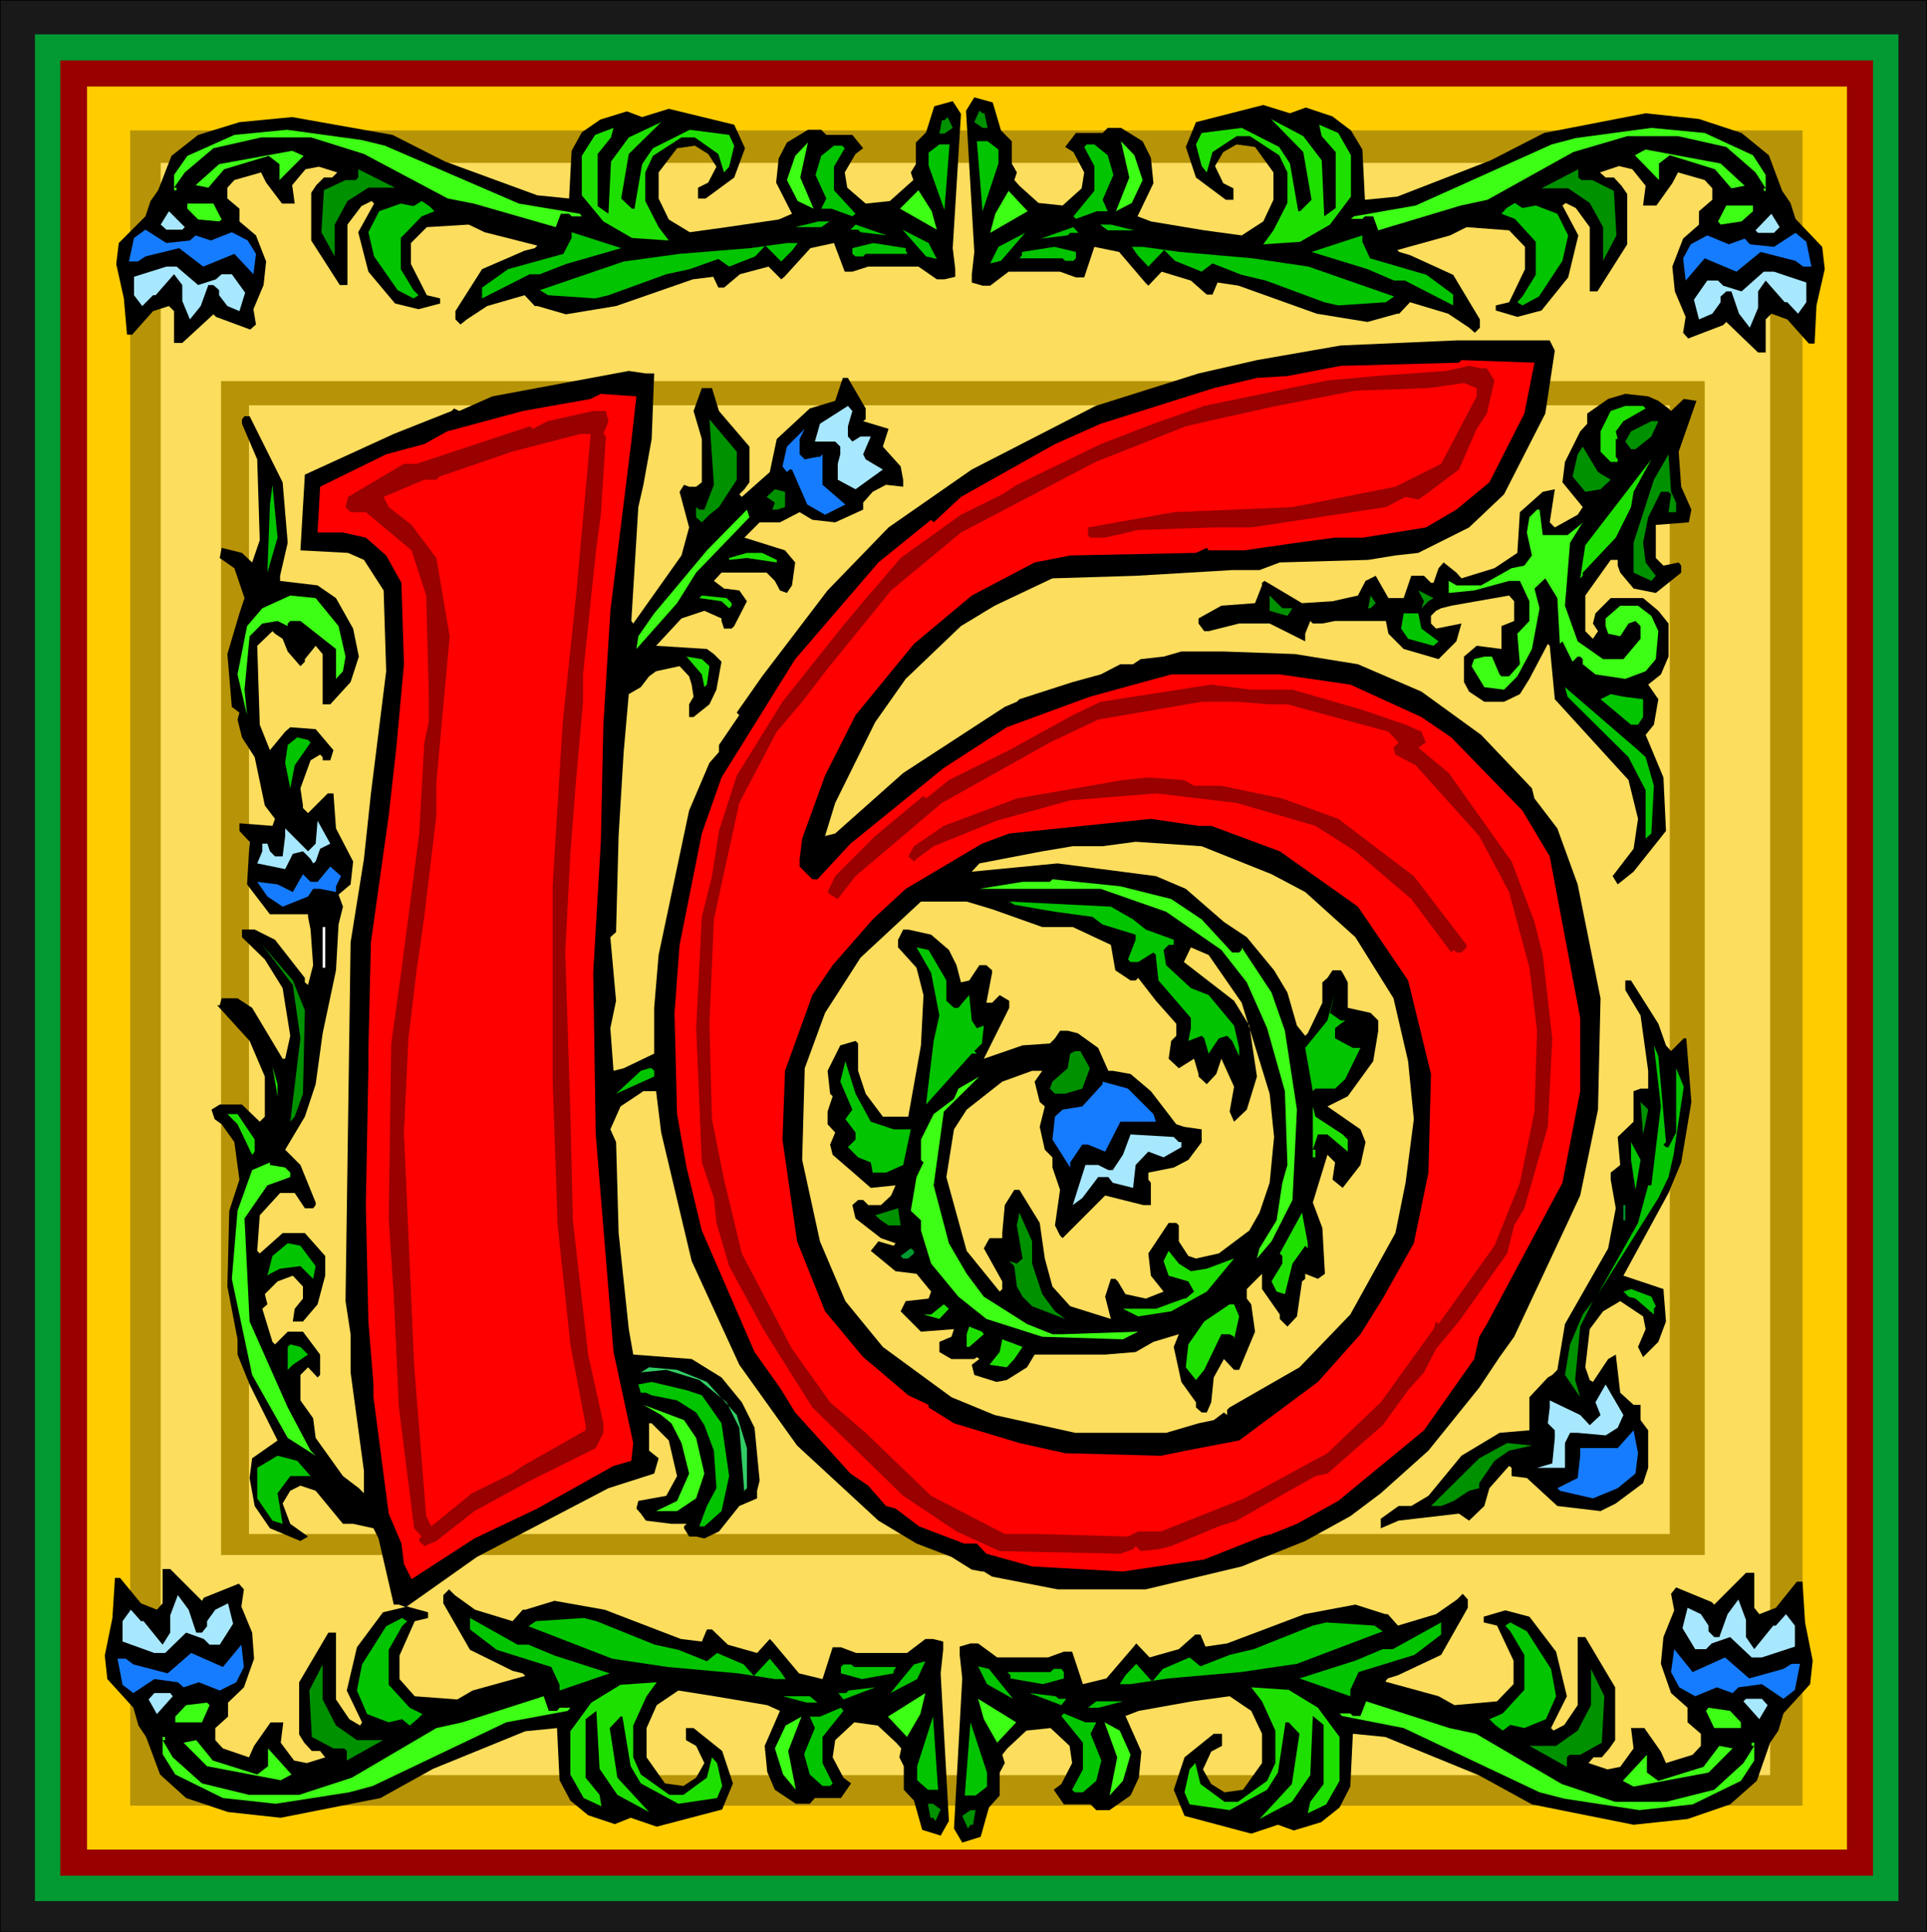 <?xml version="1.0" encoding="UTF-8" standalone="no"?>
<svg
   version="1.0"
   width="129.595mm"
   height="129.978mm"
   id="svg175"
   sodipodi:docname="Decorative 16.wmf"
   xmlns:inkscape="http://www.inkscape.org/namespaces/inkscape"
   xmlns:sodipodi="http://sodipodi.sourceforge.net/DTD/sodipodi-0.dtd"
   xmlns="http://www.w3.org/2000/svg"
   xmlns:svg="http://www.w3.org/2000/svg">
  <rect width="100%" height="100%" fill="#333333" stroke="none"/>
  <sodipodi:namedview
     id="namedview175"
     pagecolor="#ffffff"
     bordercolor="#000000"
     borderopacity="0.25"
     inkscape:showpageshadow="2"
     inkscape:pageopacity="0.0"
     inkscape:pagecheckerboard="0"
     inkscape:deskcolor="#d1d1d1"
     inkscape:document-units="mm" />
  <defs
     id="defs1">
    <pattern
       id="WMFhbasepattern"
       patternUnits="userSpaceOnUse"
       width="6"
       height="6"
       x="0"
       y="0" />
  </defs>
  <path
     style="fill:#191919;fill-opacity:1;fill-rule:evenodd;stroke:none"
     d="M 0,0 H 489.81 V 491.254 H 0 Z"
     id="path1" />
  <path
     style="fill:#000000;fill-opacity:1;fill-rule:evenodd;stroke:none"
     d="M 0.161,0 0,0.162 H 489.81 L 489.648,0 v 491.254 l 0.161,-0.162 H 0 l 0.161,0.162 V 0 H 0 V 491.254 H 489.81 V 0 H 0 Z"
     id="path2" />
  <path
     style="fill:#009932;fill-opacity:1;fill-rule:evenodd;stroke:none"
     d="M 8.879,8.735 H 482.545 V 483.328 H 8.879 Z"
     id="path3" />
  <path
     style="fill:#990000;fill-opacity:1;fill-rule:evenodd;stroke:none"
     d="M 15.337,15.367 H 476.087 V 476.858 H 15.337 Z"
     id="path4" />
  <path
     style="fill:#ffcc00;fill-opacity:1;fill-rule:evenodd;stroke:none"
     d="M 22.117,21.999 H 469.468 V 470.226 H 22.117 Z"
     id="path5" />
  <path
     style="fill:#191919;fill-opacity:1;fill-rule:evenodd;stroke:none"
     d="M 0,0 H 489.81 V 491.254 H 0 Z"
     id="path6" />
  <path
     style="fill:#000000;fill-opacity:1;fill-rule:evenodd;stroke:none"
     d="M 0.161,0 0,0.162 H 489.81 L 489.648,0 v 491.254 l 0.161,-0.162 H 0 l 0.161,0.162 V 0 H 0 V 491.254 H 489.81 V 0 H 0 Z"
     id="path7" />
  <path
     style="fill:#009932;fill-opacity:1;fill-rule:evenodd;stroke:none"
     d="M 8.879,8.735 H 482.545 V 483.328 H 8.879 Z"
     id="path8" />
  <path
     style="fill:#990000;fill-opacity:1;fill-rule:evenodd;stroke:none"
     d="M 15.337,15.367 H 476.087 V 476.858 H 15.337 Z"
     id="path9" />
  <path
     style="fill:#ffcc00;fill-opacity:1;fill-rule:evenodd;stroke:none"
     d="M 22.117,21.999 H 469.468 V 470.226 H 22.117 Z"
     id="path10" />
  <path
     style="fill:#b79307;fill-opacity:1;fill-rule:evenodd;stroke:none"
     d="M 33.095,33.16 H 458.167 V 459.065 H 33.095 Z"
     id="path11" />
  <path
     style="fill:#fcdd5e;fill-opacity:1;fill-rule:evenodd;stroke:none"
     d="M 40.844,41.41 H 449.934 V 451.3 H 40.844 Z"
     id="path12" />
  <path
     style="fill:#b79307;fill-opacity:1;fill-rule:evenodd;stroke:none"
     d="M 56.181,96.892 H 433.306 V 395.333 H 56.181 Z"
     id="path13" />
  <path
     style="fill:#fcdd5e;fill-opacity:1;fill-rule:evenodd;stroke:none"
     d="M 63.285,103.039 H 424.426 V 389.995 H 63.285 Z"
     id="path14" />
  <path
     style="fill:#000000;fill-opacity:1;fill-rule:evenodd;stroke:none"
     d="m 395.206,89.128 -2.422,16.014 -10.494,20.543 -8.879,8.411 -12.915,6.47 -5.812,0.647 -6.942,1.132 -22.44,0.647 -5.166,1.941 h -6.942 l -24.539,1.456 -21.149,0.647 -14.691,6.956 -8.556,5.176 -14.045,13.426 -7.749,10.999 -10.171,20.543 -2.583,8.411 2.583,-0.647 17.274,-15.367 25.83,-16.823 3.067,-1.294 0.646,-0.647 13.561,-4.367 7.103,-1.941 5.005,-2.588 h 3.229 l 1.937,-1.294 5.812,-0.647 4.52,-1.294 h 10.816 l 18.081,0.647 15.983,2.588 16.144,6.956 15.175,10.999 12.915,13.588 0.646,2.588 5.812,7.603 5.166,14.235 5.812,28.954 -0.646,28.307 -4.52,21.837 -3.229,6.956 -13.561,28.954 -3.713,5.176 -5.166,7.764 -12.915,16.014 -12.108,10.838 -7.749,5.823 -11.462,6.309 -16.144,6.47 -24.377,5.823 H 268.798 l -16.628,-3.235 -2.099,-1.294 h -0.484 l -2.583,-0.485 -5.166,-3.235 -8.879,-3.397 -9.686,-5.823 -20.664,-19.087 -14.691,-20.543 -12.108,-26.366 -7.749,-32.675 -1.292,-10.514 h -3.229 l -5.812,3.882 -2.583,5.823 1.453,3.235 0.646,23.131 2.583,24.425 1.13,6.47 14.852,1.132 7.588,4.691 5.166,6.309 3.229,6.47 1.292,13.426 -0.646,2.588 v 1.941 l -4.52,1.941 -5.166,6.47 -3.713,1.779 -2.099,-0.485 h -1.776 l -1.292,-2.103 v -0.485 l 0.646,-0.647 h -3.875 l -6.458,-0.809 -1.292,-1.779 -1.13,-1.294 0.484,-1.941 7.103,-1.294 2.744,-5.014 -2.099,-9.058 -4.359,-4.367 h -0.646 v 6.956 l 2.422,1.941 -1.13,3.882 -11.624,3.72 -33.418,17.47 -18.081,12.779 -1.776,-0.647 h -1.292 l -3.875,-16.823 -1.292,-2.588 -5.166,-1.132 h -2.583 l -6.942,-8.411 -3.875,-1.294 -2.583,1.294 -1.937,3.235 1.937,5.176 4.52,3.235 -1.937,1.132 -5.812,-2.426 -1.937,-0.809 -3.875,-5.661 -1.292,-7.117 0.646,-5.014 6.458,-4.529 -7.103,-14.235 -3.067,-7.603 v -3.882 l -2.583,-13.426 0.484,-19.249 2.583,-7.926 -1.292,-9.544 -3.229,-4.529 -1.776,-1.294 -0.807,-2.426 2.099,-1.294 h 5.65 l 4.52,4.367 1.292,-1.294 v -10.191 l -3.875,-9.058 -8.233,-9.058 h 0.646 l 0.484,-1.779 h 4.036 l 3.713,2.426 7.749,12.941 h 0.646 l 1.292,-5.823 -1.937,-12.132 -4.52,-7.279 -5.812,-5.661 v -1.941 h 3.229 l 5.166,2.588 7.588,9.705 v 1.132 l 0.807,0.647 1.292,-5.014 -0.646,-9.058 -0.646,-3.235 v -0.647 h -9.686 l -5.812,-7.603 0.646,-10.838 -2.583,-2.75 v -1.941 l 8.395,0.647 0.646,-1.779 -2.583,-3.397 -2.583,-12.293 -3.229,-5.014 -1.13,-4.529 0.484,-1.779 -1.937,-1.456 -1.13,-13.426 3.067,-10.352 1.292,-3.882 -2.583,-7.603 -3.713,-2.588 0.484,-2.588 5.166,1.294 2.583,2.426 1.937,-5.661 -0.646,-20.543 -3.875,-9.058 v -1.132 l 0.646,-0.809 h 1.292 l 8.395,16.823 1.292,15.367 -1.937,8.411 v 1.294 l 9.525,1.132 4.682,3.235 4.359,7.764 1.453,7.117 -2.099,6.47 -5.166,5.661 h -1.937 v -12.779 l -1.776,-2.103 -2.744,3.397 v 0.647 l -1.13,1.132 -3.229,-3.72 -1.292,-3.235 -1.937,-1.294 -0.646,-0.647 -3.875,3.72 0.646,20.058 2.583,6.47 3.875,-4.691 1.292,-1.132 6.458,0.485 4.52,5.338 -0.807,2.588 h -1.937 v -0.809 l -0.646,-0.647 -2.422,1.456 -2.583,7.117 0.646,4.367 v 0.647 l 1.292,1.294 5.005,-5.014 h 1.453 l 0.646,8.897 4.359,8.411 -0.646,5.823 -3.067,2.588 1.13,3.073 -1.13,4.529 -0.646,11.646 -3.39,16.014 -1.776,12.941 -2.744,8.25 -5.005,8.411 3.875,3.882 3.875,9.544 v 0.647 l -0.646,0.809 h -2.099 l -2.583,-3.882 h -3.713 l -5.166,5.661 -0.646,9.058 0.646,0.647 5.812,-5.176 h 5.65 l 5.166,5.823 v 5.014 l -1.937,7.279 -3.713,4.367 H 74.424 l 0.484,-3.235 2.099,-2.588 v -3.073 l -2.583,-2.75 -3.875,1.456 -3.229,3.235 0.646,2.588 -1.292,1.132 2.583,8.411 0.646,0.647 3.229,-3.235 h 3.875 l 4.359,5.823 v 5.176 l -0.646,0.647 -2.422,-2.588 -1.937,1.941 v 6.47 l 3.229,4.529 0.646,5.014 6.942,9.705 4.036,3.073 1.292,1.294 v -5.661 l -3.39,-25.072 v -9.705 l -1.292,-8.411 1.292,-91.231 3.39,-21.19 1.776,-16.661 3.875,-31.057 -0.646,-20.543 -5.005,-7.764 -4.036,-1.779 -12.108,-0.647 1.13,-19.249 22.602,-10.352 14.691,-5.823 0.646,-0.647 1.292,0.647 8.395,-3.72 34.71,-6.47 4.359,0.647 h 2.099 l -0.646,16.661 -2.099,11.646 -1.292,5.661 -1.776,28.954 0.484,0.647 12.269,-17.308 1.937,-7.117 -2.422,-9.058 1.13,-1.779 1.292,0.485 h 1.776 l 1.453,-1.132 v -10.999 l -2.099,-7.117 2.099,-5.823 h 2.583 l 1.776,5.823 7.749,9.058 v 9.058 l -1.292,1.779 -1.292,1.294 0.646,0.647 7.103,-6.309 1.776,-8.411 8.395,-7.764 6.458,-1.941 1.937,-5.823 h 1.292 l 4.52,7.764 v 2.75 l -0.646,0.485 6.458,1.941 -1.453,4.529 4.52,5.014 0.646,3.397 v 1.779 l -4.359,-0.485 -3.39,1.779 -2.422,2.75 v 1.779 l -7.103,3.235 -5.812,-0.647 -3.229,-1.941 -5.005,2.588 h -5.166 l -3.875,3.882 10.332,3.235 2.583,3.073 -0.807,5.823 -1.292,1.941 -1.776,-0.647 -1.292,-2.426 -2.099,-2.103 h -11.462 l -1.937,2.103 2.583,1.941 3.875,0.485 1.937,2.75 -3.229,6.309 -0.646,0.647 h -1.937 l -0.646,-1.941 v -0.647 l -4.359,-1.941 -5.812,1.941 -6.458,6.956 12.915,0.809 1.776,1.294 1.937,1.941 -1.292,7.117 -1.776,3.72 -4.036,3.235 h -1.13 v -3.235 l 1.13,-1.941 -0.484,-3.073 -0.646,-2.103 -2.422,-2.588 -5.973,1.294 -1.776,1.294 -2.099,2.75 -3.067,1.779 -1.292,14.72 -1.292,21.352 -0.646,24.425 -1.453,1.294 1.453,16.176 -1.453,6.956 0.807,10.838 2.583,-0.647 7.749,-3.72 v -11.646 l 1.13,-13.426 7.749,-36.719 5.166,-12.132 2.422,-2.75 v -1.779 l 5.166,-7.603 -0.646,-0.647 6.458,-9.22 16.628,-21.837 15.498,-16.014 21.149,-14.72 31.481,-16.176 26.153,-8.25 14.852,-3.397 21.31,-3.72 29.382,-1.294 h 23.732 z"
     id="path15" />
  <path
     style="fill:#ff0000;fill-opacity:1;fill-rule:evenodd;stroke:none"
     d="m 387.457,105.142 -8.879,17.47 -8.395,6.956 -7.749,4.529 -15.983,2.588 h -7.103 l -9.686,1.294 -13.4,1.941 h -9.041 l -0.484,-0.647 -2.744,1.294 -31.965,0.647 -9.041,1.779 -15.983,8.411 -14.691,12.293 -14.852,18.117 -7.749,15.367 -5.812,16.014 -0.646,5.176 v 1.941 l 3.229,3.235 h 1.292 l 8.395,-9.058 23.732,-19.249 15.983,-10.352 21.149,-7.764 20.664,-5.661 h 27.606 l 17.92,2.588 18.081,8.25 7.588,5.176 18.081,18.602 6.942,11.646 7.749,41.086 v 18.602 l -4.52,23.293 -19.211,35.91 -1.937,3.235 -1.292,5.661 -12.754,18.117 -21.794,17.955 -10.494,5.823 -6.458,2.588 -2.422,0.647 -14.691,5.823 -20.664,3.073 -23.086,-1.294 -11.624,-3.235 -2.422,-2.588 h -3.229 l -11.462,-4.367 -5.973,-4.529 -2.422,-0.647 -4.52,-5.176 -4.52,-3.073 -14.045,-15.529 -3.875,-6.309 -6.458,-9.058 -13.4,-30.895 -3.875,-16.014 -2.422,-13.588 -0.646,-25.719 1.292,-17.308 5.65,-28.307 5.005,-14.235 18.727,-30.087 21.149,-24.587 13.4,-10.838 0.646,0.647 6.942,-6.47 23.893,-13.426 11.624,-5.176 28.736,-9.058 10.978,-2.588 7.749,-0.485 13.561,-2.588 30.028,-0.809 0.646,-0.647 18.566,0.647 z"
     id="path16" />
  <path
     style="fill:#990000;fill-opacity:1;fill-rule:evenodd;stroke:none"
     d="m 377.932,93.657 1.937,3.073 -1.937,8.411 -2.583,3.882 -4.52,10.352 -8.395,6.309 -1.937,1.294 -3.229,-0.647 -5.005,2.588 -34.225,5.176 h -9.525 l -19.211,0.647 -8.395,1.941 h -3.875 l -0.484,-0.647 v -1.941 l 21.794,-3.882 30.189,-1.294 26.153,-5.176 11.624,-5.823 9.041,-17.146 v -2.103 l -3.229,-1.294 -9.041,1.294 -18.566,0.647 -20.019,3.882 -15.337,3.397 -7.749,1.779 -22.925,9.058 -34.225,17.955 -17.758,14.72 -16.144,19.896 -6.458,8.411 -6.458,7.603 -9.525,18.117 -6.458,29.601 -1.13,26.528 0.646,24.263 3.067,15.367 4.52,18.764 12.754,24.263 9.686,13.588 9.041,7.764 16.628,16.014 18.727,9.705 h 8.233 l 23.086,0.647 2.583,-1.294 h 5.812 l 21.149,-8.411 21.149,-11.485 13.561,-12.941 13.4,-18.602 0.646,-1.941 0.646,0.647 14.207,-19.896 6.458,-16.014 3.713,-18.117 0.646,-20.543 -1.937,-16.014 -5.166,-19.249 -7.588,-14.235 -16.144,-17.955 -5.166,-2.75 -0.484,-1.779 1.292,-1.294 -2.583,-2.75 -17.92,-4.853 -7.749,-2.103 h -4.52 l -8.395,-0.647 h -8.879 l -26.315,4.529 -12.269,5.823 -27.445,15.367 -21.956,18.602 -4.52,5.823 -1.937,-1.132 -0.646,-0.647 1.937,-4.044 10.171,-10.191 12.269,-10.191 0.646,0.647 5.812,-4.691 15.337,-7.603 16.144,-8.897 7.103,-3.397 28.091,-4.367 10.171,1.294 h 10.494 l 17.92,5.176 10.816,3.72 4.036,1.779 1.13,2.75 -1.937,1.294 7.749,6.47 15.983,22.484 5.812,15.367 2.099,8.411 2.422,21.19 -1.13,22.484 -5.973,20.705 -2.583,4.367 -1.776,7.117 -12.269,17.308 -5.812,6.956 -3.067,5.985 -4.036,4.529 -6.458,8.897 -14.045,12.293 -3.067,0.647 -20.019,11.323 -4.52,1.456 -12.108,5.014 -3.229,0.809 -4.52,0.485 -1.292,-1.294 -0.646,0.809 -3.229,1.132 -30.674,-0.647 -10.978,-5.014 -13.561,-9.058 -23.086,-22.484 -12.108,-19.249 -9.041,-16.661 -3.229,-10.999 -0.646,-6.309 -3.067,-9.058 -1.453,-34.131 1.453,-28.307 2.583,-10.352 1.776,-11.485 4.52,-14.073 11.624,-18.764 10.171,-12.779 5.166,-6.47 6.458,-7.764 0.646,-0.647 7.588,-8.897 15.337,-10.999 10.494,-5.176 3.713,-2.426 21.31,-10.352 13.4,-5.176 12.915,-4.529 24.862,-5.176 6.458,-1.294 12.269,-1.132 17.92,-1.294 5.812,-1.294 3.067,0.647 z"
     id="path17" />
  <path
     style="fill:#ff0000;fill-opacity:1;fill-rule:evenodd;stroke:none"
     d="m 160.472,112.259 -5.328,43.027 -1.776,28.954 -0.646,29.763 -1.937,33.322 0.646,41.086 4.52,55.321 5.005,23.131 -0.484,4.529 -4.52,1.294 -19.373,10.838 -15.983,7.603 -15.983,10.352 -1.937,-3.882 -0.646,-5.176 -3.229,-7.603 -3.875,-29.601 v -3.235 L 93.635,335.968 92.99,306.367 93.635,271.589 v -4.367 l 0.646,-27.66 4.52,-32.19 1.937,-17.308 1.937,-21.19 -0.646,-20.705 -3.875,-6.956 -5.166,-4.529 -5.812,-1.294 h -6.458 l 0.646,-11.646 16.79,-8.25 9.686,-2.588 5.812,-3.235 19.211,-5.176 17.274,-3.073 2.583,-1.294 9.041,0.647 z"
     id="path18" />
  <path
     style="fill:#000000;fill-opacity:1;fill-rule:evenodd;stroke:none"
     d="m 421.52,101.907 2.583,1.941 0.646,0.647 3.229,-3.073 3.229,0.485 -4.52,12.941 0.646,8.897 2.583,5.823 -0.646,3.235 -8.395,0.647 v 8.411 l 1.937,1.941 3.875,-0.809 0.646,0.809 v 1.779 l -6.458,5.176 -5.65,-1.132 -3.39,-4.044 -0.646,-1.779 v -1.456 h -1.776 l -6.458,9.058 v 9.058 l 1.937,1.941 1.292,-1.941 -1.292,-1.941 0.646,-2.588 3.875,-3.882 h 8.233 l 3.875,3.235 2.583,3.235 v 8.411 l -1.937,4.529 -3.229,2.588 2.583,3.72 -1.13,6.47 -2.099,2.588 2.099,5.014 2.422,5.823 0.646,13.588 -8.233,10.352 -4.036,3.235 -1.292,-2.103 5.328,-6.956 1.13,-7.603 -2.422,-9.867 -18.727,-20.543 -1.292,-13.588 -0.484,-0.485 -4.682,8.897 -2.422,3.882 -4.036,1.941 h -5.005 l -3.875,-2.588 -1.292,-2.426 v -6.47 l 3.229,-2.75 6.296,0.809 v -5.823 l 3.229,-1.294 v -5.014 l -1.292,-1.456 -14.691,2.588 -2.583,0.647 -1.292,0.647 -1.292,1.294 v 1.941 l 1.292,1.294 6.458,-1.294 -1.292,4.529 -4.52,4.529 -8.879,-2.588 -3.875,-3.882 -0.646,-3.235 h -12.915 l -3.229,0.647 h -2.422 l -0.646,-0.647 -1.292,3.235 v 1.941 l -9.041,-4.529 h -7.749 l -7.749,1.941 h -1.13 l -1.453,-1.941 v -1.294 l 5.812,-3.235 8.556,-0.647 1.776,-4.529 v -0.647 l 0.646,-0.485 9.525,5.661 7.749,-0.485 6.458,-1.456 1.937,-3.72 2.583,-1.294 3.229,5.661 h 3.875 l 1.937,-5.661 h 3.229 l 1.776,1.779 h 0.646 l 1.292,-3.72 1.292,-1.456 3.229,2.588 1.292,1.456 8.395,-2.588 5.812,-3.882 0.646,-10.352 5.812,-5.176 3.067,-0.647 -1.292,8.411 1.292,1.294 5.812,-3.235 1.292,-1.941 -5.166,-6.309 0.646,-5.176 3.875,-7.764 1.776,-1.941 v -2.588 l 5.328,-3.72 4.359,-1.294 5.812,0.647 z"
     id="path19" />
  <path
     style="fill:#a8e8ff;fill-opacity:1;fill-rule:evenodd;stroke:none"
     d="m 215.523,108.377 v 2.588 l 1.13,1.294 2.099,-1.294 h 2.583 l -1.937,4.529 0.646,1.294 4.359,2.588 -6.942,5.014 -4.52,-2.426 v -4.044 l 0.646,-2.426 v -1.941 l -1.292,-1.294 h -5.166 l 1.292,-4.529 7.103,-4.529 1.13,1.294 z"
     id="path20" />
  <path
     style="fill:#1ee000;fill-opacity:1;fill-rule:evenodd;stroke:none"
     d="m 418.292,103.848 -5.65,3.235 -1.937,2.588 0.484,1.941 h -0.484 v 4.529 l 0.484,0.647 v 0.647 h -1.776 l -2.583,-2.588 v -5.176 l 2.583,-5.176 3.713,-1.294 h 4.52 z"
     id="path21" />
  <path
     style="fill:#990000;fill-opacity:1;fill-rule:evenodd;stroke:none"
     d="m 154.66,107.083 -1.292,3.235 0.646,0.647 -1.292,19.896 -1.292,9.705 -3.229,30.895 v 6.956 l -1.776,19.896 -1.453,18.764 -1.292,25.072 1.292,40.439 0.646,27.66 3.875,34.131 3.875,17.47 v 2.426 l -1.937,3.882 -16.628,8.25 -14.207,7.764 -9.686,7.603 -3.067,1.294 -1.292,-1.294 v -0.647 l 0.646,-0.485 -1.937,-2.103 -3.875,-30.734 -1.292,-28.146 -1.292,-19.896 0.646,-44.483 2.583,-18.602 4.52,-34.778 1.292,-23.131 1.13,-5.176 v -7.764 l -0.646,-24.425 -3.713,-11.485 -11.624,-9.705 h -3.875 l -1.292,-1.294 0.646,-2.588 14.207,-8.411 h 3.229 l 24.862,-8.25 4.036,-1.294 0.646,0.647 3.713,-1.941 11.624,-2.588 h 3.229 z"
     id="path22" />
  <path
     style="fill:#009100;fill-opacity:1;fill-rule:evenodd;stroke:none"
     d="m 187.271,121.964 -4.52,6.956 -2.422,1.941 -1.937,1.941 -1.453,-1.294 v -2.588 l 0.807,0.647 h 1.292 l 2.422,-6.309 -1.13,-16.661 6.942,8.25 z"
     id="path23" />
  <path
     style="fill:#009100;fill-opacity:1;fill-rule:evenodd;stroke:none"
     d="m 419.745,110.965 -4.036,3.235 h -1.13 l -1.453,-1.941 1.453,-2.588 5.166,-2.588 h 1.776 z"
     id="path24" />
  <path
     style="fill:#167cff;fill-opacity:1;fill-rule:evenodd;stroke:none"
     d="m 203.253,115.494 1.292,1.294 3.229,-0.647 h 0.646 l 0.646,-0.647 v 7.764 l 5.812,5.014 -5.166,2.588 -4.52,-2.588 -3.875,-8.897 h -0.646 l -0.646,0.647 -1.13,-1.456 1.13,-5.014 4.52,-4.529 -1.292,2.588 z"
     id="path25" />
  <path
     style="fill:#ff0000;fill-opacity:1;fill-rule:evenodd;stroke:none"
     d="m 146.426,151.404 -3.39,32.19 -2.583,41.733 v 49.012 l 1.292,37.204 3.229,30.248 3.875,20.543 v 1.294 l -15.983,9.058 -2.744,1.941 -10.171,5.014 -10.332,8.411 -1.292,-2.588 -3.067,-38.498 -2.583,-59.041 1.13,-23.94 2.099,-17.308 1.937,-13.588 3.067,-25.719 v -8.411 l 3.39,-37.204 -3.39,-19.896 -6.296,-8.411 -5.812,-4.529 -1.292,-2.588 10.332,-4.367 h 3.067 l 0.807,-0.809 18.404,-6.309 17.436,-4.529 h 2.583 z"
     id="path26" />
  <path
     style="fill:#009100;fill-opacity:1;fill-rule:evenodd;stroke:none"
     d="m 409.412,121.964 -2.583,2.426 -3.875,0.647 -3.229,-3.882 1.292,-5.661 1.292,-1.941 3.875,6.47 z"
     id="path27" />
  <path
     style="fill:#009100;fill-opacity:1;fill-rule:evenodd;stroke:none"
     d="m 426.041,127.788 v 2.426 h -1.937 l 0.646,-4.529 -0.646,-0.647 h -1.937 l -3.229,6.47 -1.292,6.47 0.646,5.014 1.453,1.941 1.13,1.456 -1.13,1.294 -4.52,-2.103 v -7.603 l 5.166,-16.014 3.713,-6.47 0.646,9.544 z"
     id="path28" />
  <path
     style="fill:#1ee000;fill-opacity:1;fill-rule:evenodd;stroke:none"
     d="m 414.579,128.92 -3.875,7.764 -8.395,8.897 v 0.809 l -0.646,0.647 1.292,-8.411 16.79,-21.837 -4.52,8.25 z"
     id="path29" />
  <path
     style="fill:#02c400;fill-opacity:1;fill-rule:evenodd;stroke:none"
     d="m 67.966,145.581 0.646,-17.308 0.646,-5.014 1.292,13.426 z"
     id="path30" />
  <path
     style="fill:#009100;fill-opacity:1;fill-rule:evenodd;stroke:none"
     d="m 199.54,128.92 -2.099,0.647 h -1.13 l 0.646,-1.779 -2.099,-1.456 2.099,-1.941 2.583,0.647 z"
     id="path31" />
  <path
     style="fill:#3dff16;fill-opacity:1;fill-rule:evenodd;stroke:none"
     d="m 176.939,145.581 -4.843,7.764 -10.332,11.646 0.484,-3.235 4.036,-5.823 4.359,-5.176 9.041,-10.838 10.171,-10.352 0.646,1.941 z"
     id="path32" />
  <path
     style="fill:#3dff16;fill-opacity:1;fill-rule:evenodd;stroke:none"
     d="m 392.138,136.037 h 6.296 l 3.229,-2.588 0.646,-0.647 -3.229,5.176 -1.292,16.014 3.229,9.058 6.458,4.529 h 5.166 l 4.359,-5.176 v -3.235 l -1.292,-1.294 -1.776,0.647 -2.099,3.235 -3.067,-0.647 -0.646,-1.941 v -1.941 l 3.713,-3.235 h 4.52 l 3.39,2.588 1.776,3.882 -0.646,7.117 -2.583,3.073 -5.166,1.941 -7.588,-1.132 -3.229,-2.588 v -1.294 l -0.646,-0.647 h -0.646 l -1.292,1.294 -2.583,-5.176 -0.646,0.647 -0.646,-11.646 -3.067,-5.014 -2.744,2.588 1.292,5.014 -1.937,10.352 -3.713,6.956 -3.39,3.397 -5.005,-0.647 -3.229,-5.338 0.646,-1.779 2.583,-0.647 h 1.937 l 1.937,4.529 0.484,0.485 h 1.937 l 2.744,-3.073 -0.646,-7.764 3.067,-3.235 v -5.014 l -2.422,-5.176 h -2.744 l -8.879,2.426 -6.458,0.647 v -3.073 l 1.937,1.132 h 6.296 l 7.749,-4.367 3.229,-0.647 1.937,-2.588 -1.292,-5.823 0.646,-3.882 1.937,-1.941 h 0.646 z"
     id="path33" />
  <path
     style="fill:#1ee000;fill-opacity:1;fill-rule:evenodd;stroke:none"
     d="m 197.441,142.346 v 0.647 l -7.588,-1.132 -4.52,0.485 v -0.485 l 4.52,-1.294 h 3.875 z"
     id="path34" />
  <path
     style="fill:#009100;fill-opacity:1;fill-rule:evenodd;stroke:none"
     d="m 363.079,152.86 -1.776,1.779 0.646,-1.779 -1.453,-2.75 3.875,1.941 z"
     id="path35" />
  <path
     style="fill:#3dff16;fill-opacity:1;fill-rule:evenodd;stroke:none"
     d="m 86.048,159.168 1.776,7.764 -0.646,3.72 -1.776,1.941 v -7.603 l -9.041,-7.117 h -2.583 l -0.646,0.647 v 0.647 l -2.583,-1.294 -3.875,0.647 -3.229,3.235 -1.292,13.588 0.646,6.47 -2.422,-10.352 2.422,-12.293 3.875,-4.529 7.103,-3.235 6.458,0.647 z"
     id="path36" />
  <path
     style="fill:#1ee000;fill-opacity:1;fill-rule:evenodd;stroke:none"
     d="m 185.979,153.345 v 0.647 l -0.646,0.647 -1.937,-1.779 -5.65,-0.809 0.646,-0.647 6.296,0.647 z"
     id="path37" />
  <path
     style="fill:#009100;fill-opacity:1;fill-rule:evenodd;stroke:none"
     d="m 328.531,154.639 -1.292,1.941 -4.52,-1.294 v -3.882 l 3.229,3.235 z"
     id="path38" />
  <path
     style="fill:#009100;fill-opacity:1;fill-rule:evenodd;stroke:none"
     d="m 348.388,154.639 h -0.646 l 0.646,-3.235 1.292,1.941 z"
     id="path39" />
  <path
     style="fill:#02c400;fill-opacity:1;fill-rule:evenodd;stroke:none"
     d="m 361.303,159.815 4.359,3.235 -1.292,1.132 -6.458,-1.779 -1.776,-2.588 0.646,-3.882 h 3.713 z"
     id="path40" />
  <path
     style="fill:#1ee000;fill-opacity:1;fill-rule:evenodd;stroke:none"
     d="m 180.329,169.359 -0.646,4.691 -0.646,0.647 -0.646,-3.235 -3.875,-4.529 3.875,0.647 z"
     id="path41" />
  <path
     style="fill:#02c400;fill-opacity:1;fill-rule:evenodd;stroke:none"
     d="m 418.292,192.49 2.099,7.279 -0.646,12.132 -1.453,1.294 v -12.293 l -4.359,-8.411 -15.498,-15.367 -0.646,-2.426 18.566,16.014 z"
     id="path42" />
  <path
     style="fill:#02c400;fill-opacity:1;fill-rule:evenodd;stroke:none"
     d="m 417.646,177.77 v 4.529 l -1.292,1.941 h -1.776 l -7.749,-6.47 2.583,-1.294 3.229,0.647 z"
     id="path43" />
  <path
     style="fill:#02c400;fill-opacity:1;fill-rule:evenodd;stroke:none"
     d="m 78.944,188.77 -4.036,5.823 -1.13,5.823 -1.292,-6.47 0.646,-4.529 2.422,-1.941 2.744,0.647 z"
     id="path44" />
  <path
     style="fill:#ffffff;fill-opacity:1;fill-rule:evenodd;stroke:none"
     d="m 68.612,196.534 1.937,5.823 z"
     id="path45" />
  <path
     style="fill:#990000;fill-opacity:1;fill-rule:evenodd;stroke:none"
     d="m 303.508,199.769 h 6.942 l 15.498,3.235 14.207,5.176 19.211,14.558 13.4,17.47 v 0.647 l -1.292,1.294 h -1.292 l -0.646,-0.647 -0.646,0.647 -10.171,-13.588 -14.207,-12.132 -10.171,-6.47 -20.019,-5.823 -20.503,-2.426 -21.794,1.779 -18.727,5.176 -15.983,6.47 -4.359,3.235 -0.646,0.647 -1.453,-1.294 1.453,-2.588 7.588,-5.176 18.566,-6.956 26.961,-4.691 6.458,-0.647 9.041,0.647 z"
     id="path46" />
  <path
     style="fill:#000000;fill-opacity:1;fill-rule:evenodd;stroke:none"
     d="m 307.867,209.96 17.436,6.47 19.857,14.073 12.754,18.764 5.812,23.778 -0.646,25.072 -3.713,17.955 -7.911,14.073 -5.65,9.058 -10.816,12.132 -20.019,14.882 -13.561,2.588 -6.296,1.294 -24.377,-0.647 -11.624,-2.588 -16.628,-5.014 -6.458,-4.044 v -0.647 l -5.166,-2.426 -7.588,-6.47 -3.875,-3.235 -9.686,-11.646 -7.103,-17.793 -3.713,-25.881 0.646,-17.47 6.942,-19.249 5.166,-7.603 10.171,-11.646 8.395,-7.764 19.373,-11.485 6.942,-2.588 36.001,-3.72 12.108,1.779 z"
     id="path47" />
  <path
     style="fill:#a8e8ff;fill-opacity:1;fill-rule:evenodd;stroke:none"
     d="m 81.366,215.783 -1.13,3.235 -0.646,0.485 -0.646,-1.132 -1.937,-1.941 -2.583,0.647 -1.937,3.882 -7.103,-1.456 1.292,-3.073 v -1.941 h 1.292 l 0.646,1.941 1.292,1.294 h 1.937 l 0.646,-5.176 v -1.941 l 5.812,5.823 1.937,-1.941 0.484,-5.823 3.229,5.823 z"
     id="path48" />
  <path
     style="fill:#fcdd5e;fill-opacity:1;fill-rule:evenodd;stroke:none"
     d="m 323.203,222.253 8.556,4.529 12.754,11.485 9.686,15.529 3.713,16.014 1.453,14.72 -2.099,16.176 -2.583,12.779 -11.462,20.705 -12.915,13.426 -17.758,10.191 -0.646,0.647 v 1.294 l -0.807,-0.647 -2.583,1.941 -3.875,0.809 -8.233,2.426 h -23.086 l -20.503,-4.529 -10.978,-4.529 -17.436,-12.779 -9.525,-11.646 -6.458,-15.205 -4.52,-20.705 0.646,-23.293 5.166,-14.073 9.041,-14.073 15.337,-14.235 h 11.624 l 6.458,1.941 12.754,4.529 h 7.749 l 9.686,4.529 1.13,6.47 3.875,2.588 h 1.292 l 0.646,-0.647 4.52,5.823 5.166,5.823 v 3.073 l -1.292,1.294 -0.646,4.529 2.583,2.426 3.875,-2.426 1.13,3.882 v 0.647 l 2.099,1.941 2.422,-2.588 1.292,-3.882 3.229,7.117 -1.13,6.309 1.13,2.588 3.229,-3.073 2.583,-8.411 -1.937,-12.941 -3.875,-6.309 -12.754,-9.867 1.776,-3.72 4.52,1.941 8.395,12.132 7.103,23.131 1.13,10.999 -1.13,11.646 -2.583,7.603 -2.583,4.529 -7.749,5.823 -5.812,1.294 -1.937,-0.647 -2.422,-3.72 v -4.044 l -0.646,-0.647 h -1.937 l -5.166,7.764 0.646,5.661 3.229,4.044 -4.52,1.779 -5.166,-1.132 -1.937,-3.235 -0.646,-0.647 h -1.13 l -1.453,4.529 1.453,5.661 -10.332,-3.235 -4.52,-5.014 -1.937,-7.117 -1.292,-9.058 -5.166,-8.411 h -1.292 l -2.422,3.882 -0.646,7.117 v 1.294 h -3.229 l -1.453,2.588 4.682,8.411 v 1.941 l -0.646,0.647 -8.395,-10.352 -5.166,-18.764 1.937,-12.132 3.229,-5.014 9.041,-7.117 7.588,-2.75 h 2.583 l -1.937,2.75 1.292,5.176 1.292,1.132 -1.292,5.176 1.292,5.823 1.937,1.941 v 2.588 l 1.937,5.661 -1.292,9.058 1.292,2.588 0.646,0.647 10.816,-10.838 9.686,2.426 h 1.937 v -5.661 l -0.646,-0.809 v -1.779 l 6.458,-1.294 3.713,-1.941 3.39,-4.529 v -3.235 l -4.52,-0.647 -1.937,-0.647 -6.458,-8.411 -5.166,-4.367 -4.52,-0.809 h -1.13 l -2.583,-5.823 -5.166,-3.72 -2.583,-0.647 h -1.937 l -1.292,1.941 -1.292,1.294 -6.942,0.485 -9.848,3.397 6.458,-12.941 v -1.779 l -2.422,-1.456 -1.937,1.941 h -1.453 l 1.453,-7.603 v -0.647 l -1.453,-1.294 h -1.776 l -2.583,3.882 -2.099,0.485 -1.13,-4.367 -1.937,-3.882 -4.52,-3.882 -5.812,-1.294 h -1.292 l -1.292,2.588 v 1.941 l 4.682,5.176 1.776,6.956 -0.646,12.779 -3.229,18.117 h -6.458 l -4.359,-5.823 -1.937,-5.823 v -6.956 l -0.646,-0.647 -3.875,1.132 -3.229,6.47 0.646,5.823 0.646,0.647 -1.292,3.882 v 3.235 l 1.937,2.103 -1.292,3.073 0.646,2.588 5.812,5.014 3.875,3.397 6.296,-0.647 -1.13,2.588 -2.583,2.426 h -3.229 l -1.292,-1.294 h -1.292 l -1.453,1.294 0.807,3.397 6.458,5.014 3.713,1.294 0.646,-0.485 -0.646,0.485 -0.484,0.647 -3.875,-1.132 -1.937,2.426 6.296,5.176 5.328,0.647 3.713,4.529 -0.646,1.779 -5.812,0.647 -1.292,2.588 5.166,5.176 8.395,-0.647 -0.646,1.941 -3.067,1.294 v 2.588 l 3.067,1.779 h 5.812 l 0.646,-0.485 0.646,0.485 -1.937,1.456 0.646,2.588 5.65,1.779 2.583,-0.485 5.166,-3.235 1.937,-3.235 h 17.92 l 7.749,-0.647 4.52,-2.588 6.458,-1.941 -1.292,3.235 1.937,8.897 3.713,5.176 v 1.294 l 1.453,1.294 h 1.292 l 1.13,-2.588 0.646,-6.309 2.583,-4.691 2.583,2.75 h 1.292 l 4.036,-9.705 -0.969,-6.956 -1.13,-1.456 v -2.426 l 3.875,-3.882 v 3.882 l 4.52,6.47 v 1.132 l 1.937,1.941 2.422,-2.588 1.292,-8.897 0.807,-0.647 v -1.294 l 3.229,1.294 1.776,-1.294 -0.646,-11.646 -2.422,-6.47 3.713,-12.132 1.937,1.941 -0.646,4.367 2.583,2.103 4.52,-5.823 1.292,-5.823 -1.292,-3.235 -8.395,-5.823 5.166,-2.588 6.458,-8.897 1.292,-7.764 v -2.588 l -1.937,-1.941 -5.812,-1.294 v -6.47 l -1.292,-2.426 -0.484,-0.647 h -2.099 l -1.292,1.941 -1.292,1.132 v 5.176 l -3.713,7.764 -0.646,0.647 -2.099,-2.588 -2.422,-8.411 -3.39,-5.661 -6.942,-8.411 -5.812,-3.882 -9.686,-8.411 -7.588,-3.235 -25.023,-3.235 -21.794,2.103 1.937,-2.103 15.983,-3.073 7.749,-1.294 h 7.588 l 8.395,-1.132 16.79,1.132 z"
     id="path49" />
  <path
     style="fill:#167cff;fill-opacity:1;fill-rule:evenodd;stroke:none"
     d="m 85.402,225.327 v 1.456 L 81.366,225.974 h -1.776 l -1.292,1.941 -6.458,2.588 -3.875,-2.588 -2.583,-3.72 5.166,0.647 3.875,1.941 2.583,-4.529 1.937,1.941 h 1.776 l 3.229,-3.882 2.744,2.426 z"
     id="path50" />
  <path
     style="fill:#3dff16;fill-opacity:1;fill-rule:evenodd;stroke:none"
     d="m 297.696,228.562 7.749,5.176 7.749,8.411 h 1.776 l 0.646,-0.647 v -0.647 l 7.588,11.485 3.39,9.705 3.067,20.058 -1.13,22.969 -5.328,10.514 -3.713,4.367 0.646,-2.588 4.359,-7.117 1.453,-9.544 1.292,-4.529 -0.646,-18.764 -4.52,-16.014 -5.166,-11.646 -6.458,-8.25 -14.045,-9.705 -16.628,-5.823 h -30.835 l 10.978,-1.779 h 6.942 l 0.646,-0.647 17.274,1.779 z"
     id="path51" />
  <path
     style="fill:#02c400;fill-opacity:1;fill-rule:evenodd;stroke:none"
     d="m 288.009,233.738 3.229,2.588 7.103,2.588 v 1.294 h -1.292 l -1.292,1.294 0.646,3.882 6.296,5.823 4.52,1.779 6.458,7.764 1.292,5.661 v 2.103 l -1.776,-3.882 -1.292,-1.294 -2.099,0.647 -2.583,3.882 -1.13,-3.882 -0.646,-0.647 -3.39,1.294 0.646,-3.235 v -2.588 l -8.233,-9.544 -0.646,-5.823 v -0.647 l -0.646,-0.647 -3.875,2.426 h -1.937 l -0.646,-0.647 1.937,-5.014 v -1.294 l -8.395,-2.588 -2.583,-1.941 -9.525,-1.294 -10.332,-1.779 -1.292,-0.809 25.83,1.294 z"
     id="path52" />
  <path
     style="fill:#ffffff;fill-opacity:1;fill-rule:evenodd;stroke:none"
     d="m 82.012,235.679 h 0.646 v 10.352 h -0.646 z"
     id="path53" />
  <path
     style="fill:#009100;fill-opacity:1;fill-rule:evenodd;stroke:none"
     d="m 77.491,256.869 -0.484,21.19 -2.099,5.823 -1.13,1.294 2.583,-21.19 -1.937,-13.588 -7.749,-10.191 7.749,9.058 z"
     id="path54" />
  <path
     style="fill:#02c400;fill-opacity:1;fill-rule:evenodd;stroke:none"
     d="m 240.546,249.267 v 5.176 l 1.937,1.779 h 1.13 l 1.453,-1.779 1.292,-1.456 0.646,6.47 1.292,1.941 1.776,-0.647 -0.484,4.529 -1.937,1.941 0.646,0.647 h -1.292 l -11.624,12.941 1.937,-16.176 1.453,-6.47 -2.099,-10.838 -3.713,-6.47 3.067,0.647 z"
     id="path55" />
  <path
     style="fill:#000000;fill-opacity:1;fill-rule:evenodd;stroke:none"
     d="m 421.52,260.266 1.937,5.5 1.292,1.456 3.229,-3.235 h 0.646 l 1.292,16.176 -2.583,15.367 -3.229,7.764 -11.462,21.028 10.171,3.397 0.646,8.25 -1.937,5.176 -3.875,3.882 -1.292,-2.588 1.937,-4.529 -0.646,-3.235 -5.812,-3.882 -4.359,2.588 -3.39,4.529 -1.13,9.705 1.13,3.235 0.807,0.485 3.875,-5.823 1.937,-1.132 1.13,9.705 3.39,3.073 h 1.776 v 3.882 l 1.937,2.588 v 9.544 l -1.292,3.882 -6.942,5.176 -3.875,1.941 -10.978,-1.294 -7.749,-7.117 -3.875,-0.485 v -2.103 l -0.646,-0.485 -5.005,5.661 -1.292,4.529 -3.875,3.72 -2.583,-1.779 -15.337,1.779 -4.52,1.941 v -2.426 l 4.52,-3.235 h 3.229 l 4.359,-2.588 8.395,-10.191 9.686,-5.823 7.588,-0.647 v -8.411 l 4.682,-5.014 1.13,-0.647 1.292,-1.294 1.937,-11.646 10.978,-19.249 1.937,-10.191 -1.292,-7.279 v -1.779 l 2.422,-1.941 -0.646,-7.117 4.036,-3.882 v -7.764 l 1.776,-0.647 h 1.937 v -4.529 l -1.937,-14.073 -3.875,-6.47 v -2.426 h 1.453 z"
     id="path56" />
  <path
     style="fill:#02c400;fill-opacity:1;fill-rule:evenodd;stroke:none"
     d="m 340.8,259.457 h 1.13 l -1.13,0.809 -1.453,1.132 v 2.588 l 4.52,2.426 h 1.937 l -3.875,7.926 -2.583,2.426 h -5.005 l -0.646,0.647 -1.937,-10.999 5.65,-6.956 1.937,-7.117 -1.292,5.176 z"
     id="path57" />
  <path
     style="fill:#02c400;fill-opacity:1;fill-rule:evenodd;stroke:none"
     d="m 423.458,290.353 -0.646,0.647 0.646,0.647 h 0.646 l 1.937,-3.72 V 271.589 l 1.937,4.691 -2.583,17.308 -1.292,5.661 -2.583,5.338 -15.337,24.425 10.171,-18.117 2.583,-9.544 h 0.807 l 2.422,-20.058 -1.776,-15.529 1.13,2.75 z"
     id="path58" />
  <path
     style="fill:#009100;fill-opacity:1;fill-rule:evenodd;stroke:none"
     d="m 277.031,271.589 -1.937,5.176 -4.359,1.294 h -2.583 l -1.292,-1.294 0.646,-1.779 3.875,-3.397 0.646,-3.72 1.292,-0.647 h 1.292 z"
     id="path59" />
  <path
     style="fill:#02c400;fill-opacity:1;fill-rule:evenodd;stroke:none"
     d="m 221.335,285.177 5.812,1.941 h 4.359 l -1.937,9.058 -4.359,1.941 h -3.39 l -0.484,-2.588 -3.229,-1.294 -2.583,-2.588 1.937,-1.941 v -1.779 l -2.583,-3.397 1.776,-2.426 -3.067,-7.117 1.292,-5.176 2.583,8.25 z"
     id="path60" />
  <path
     style="fill:#1ee000;fill-opacity:1;fill-rule:evenodd;stroke:none"
     d="m 70.549,278.706 -1.292,-7.603 1.292,4.529 z"
     id="path61" />
  <path
     style="fill:#02c400;fill-opacity:1;fill-rule:evenodd;stroke:none"
     d="m 166.283,272.236 v 1.456 l -9.686,4.367 6.296,-5.823 2.099,-0.647 h 0.646 z"
     id="path62" />
  <path
     style="fill:#3dff16;fill-opacity:1;fill-rule:evenodd;stroke:none"
     d="m 237.317,301.352 3.875,14.72 4.52,7.764 4.359,5.823 10.978,6.956 6.458,2.588 h 2.583 l 19.211,-0.647 -3.875,1.941 -20.503,-0.647 -14.207,-4.529 -7.103,-5.661 -6.942,-8.411 -2.583,-8.411 v -2.588 l -2.583,-2.426 1.453,-8.573 1.776,-3.72 -0.646,-0.647 v -5.176 l 3.229,-6.47 5.166,-3.882 1.13,-2.588 5.328,-3.073 -9.041,8.897 z"
     id="path63" />
  <path
     style="fill:#167cff;fill-opacity:1;fill-rule:evenodd;stroke:none"
     d="m 293.175,283.235 0.646,1.941 h -9.041 l -3.875,7.603 -4.359,-1.779 h -1.453 l -3.067,4.529 v 1.294 l -4.52,-7.117 0.646,-5.823 1.937,-1.779 5.005,-0.809 5.166,-5.661 v -0.647 l 6.458,1.779 z"
     id="path64" />
  <path
     style="fill:#009100;fill-opacity:1;fill-rule:evenodd;stroke:none"
     d="m 417.646,288.412 -0.646,-8.25 1.937,1.941 z"
     id="path65" />
  <path
     style="fill:#1ee000;fill-opacity:1;fill-rule:evenodd;stroke:none"
     d="m 341.285,288.412 1.292,1.294 v 3.073 l -5.166,-4.367 h -2.422 l -1.292,3.882 h 0.646 v 1.941 h -0.646 v -12.941 l 0.646,2.588 z"
     id="path66" />
  <path
     style="fill:#1ee000;fill-opacity:1;fill-rule:evenodd;stroke:none"
     d="m 64.738,289.706 v 3.073 l -0.646,0.809 -3.713,-7.764 -2.583,-2.588 h 2.583 z"
     id="path67" />
  <path
     style="fill:#a8e8ff;fill-opacity:1;fill-rule:evenodd;stroke:none"
     d="m 299.633,290.353 h 0.646 v 1.294 l -4.52,2.588 -3.875,-1.456 -3.229,3.397 -0.646,5.823 -5.166,-1.294 -1.13,-1.456 h -2.583 l -4.036,5.338 -2.422,1.779 3.229,-10.191 h 3.229 l 2.583,1.294 h 1.13 l 2.583,-3.882 1.937,-5.176 10.978,0.647 z"
     id="path68" />
  <path
     style="fill:#02c400;fill-opacity:1;fill-rule:evenodd;stroke:none"
     d="m 415.709,302.484 -1.13,-7.603 v -4.529 l 2.422,4.529 z"
     id="path69" />
  <path
     style="fill:#3dff16;fill-opacity:1;fill-rule:evenodd;stroke:none"
     d="m 72.487,296.823 1.292,1.294 v 1.132 l -5.812,2.103 -5.812,8.411 1.292,26.205 9.686,21.837 5.812,10.999 1.292,1.294 -7.103,-4.529 -9.041,-16.014 -5.166,-24.425 1.453,-17.308 3.713,-10.352 4.52,-1.941 v 0.647 z"
     id="path70" />
  <path
     style="fill:#009932;fill-opacity:1;fill-rule:evenodd;stroke:none"
     d="m 412.641,306.367 h 0.484 v 3.882 h -0.484 z"
     id="path71" />
  <path
     style="fill:#009100;fill-opacity:1;fill-rule:evenodd;stroke:none"
     d="m 225.855,311.543 -1.937,-1.294 -1.453,-1.294 5.812,-1.779 0.646,4.367 z"
     id="path72" />
  <path
     style="fill:#009100;fill-opacity:1;fill-rule:evenodd;stroke:none"
     d="m 262.34,321.248 2.583,7.764 3.229,4.367 2.583,1.941 -8.395,-3.235 -2.422,-2.426 -1.453,-2.588 -0.646,-5.176 -1.292,-1.294 1.937,0.647 1.453,-1.294 -1.453,-8.411 0.646,-3.235 3.229,7.279 z"
     id="path73" />
  <path
     style="fill:#1ee000;fill-opacity:1;fill-rule:evenodd;stroke:none"
     d="m 332.405,317.366 -0.646,-0.647 -3.229,4.529 -1.937,7.764 -2.099,-0.647 -1.292,-2.588 2.744,-4.529 v -1.941 l -0.646,-0.647 5.65,-10.352 1.453,7.764 z"
     id="path74" />
  <path
     style="fill:#02c400;fill-opacity:1;fill-rule:evenodd;stroke:none"
     d="m 80.236,321.895 -0.646,3.235 -3.229,-3.235 -5.166,0.647 -2.583,1.294 -0.646,0.485 1.292,-5.014 3.875,-3.235 3.229,0.647 z"
     id="path75" />
  <path
     style="fill:#009932;fill-opacity:1;fill-rule:evenodd;stroke:none"
     d="m 232.312,318.66 -1.453,1.294 h -1.292 l -0.646,-0.647 2.583,-1.941 0.807,0.647 z"
     id="path76" />
  <path
     style="fill:#1ee000;fill-opacity:1;fill-rule:evenodd;stroke:none"
     d="m 302.7,323.189 4.036,-0.647 6.942,-2.588 -6.942,8.411 -9.041,5.014 -8.395,1.294 -3.875,-1.941 h 8.395 l 7.103,-2.588 h 0.484 l 2.099,-1.779 -1.453,-2.588 -5.005,-1.456 -1.292,-3.72 1.292,-2.588 2.583,3.235 z"
     id="path77" />
  <path
     style="fill:#02c400;fill-opacity:1;fill-rule:evenodd;stroke:none"
     d="m 420.875,332.086 -0.484,0.647 v 1.456 l -4.682,-4.044 -1.776,-0.485 -1.292,-1.294 1.937,-0.647 5.166,1.941 z"
     id="path78" />
  <path
     style="fill:#009100;fill-opacity:1;fill-rule:evenodd;stroke:none"
     d="m 400.372,350.85 1.292,4.367 -3.875,-5.661 1.292,-7.764 3.229,-7.603 2.583,-3.397 -3.229,6.47 z"
     id="path79" />
  <path
     style="fill:#1ee000;fill-opacity:1;fill-rule:evenodd;stroke:none"
     d="m 238.77,335.321 -4.036,-1.132 h 1.937 l 3.229,-2.588 1.292,1.132 z"
     id="path80" />
  <path
     style="fill:#1ee000;fill-opacity:1;fill-rule:evenodd;stroke:none"
     d="m 314.97,334.674 -1.292,5.823 v -0.647 l -1.13,-0.647 h -2.099 l -4.359,9.058 -2.099,2.588 -2.583,-3.235 0.646,-5.823 4.036,-5.823 6.458,-4.367 h 1.13 z"
     id="path81" />
  <path
     style="fill:#1ee000;fill-opacity:1;fill-rule:evenodd;stroke:none"
     d="m 250.071,339.203 -3.713,3.235 h -0.646 v -3.235 l 0.646,-1.941 3.229,1.294 z"
     id="path82" />
  <path
     style="fill:#1ee000;fill-opacity:1;fill-rule:evenodd;stroke:none"
     d="m 257.82,345.512 -1.937,2.103 -4.359,-0.647 2.583,-3.235 0.646,-3.235 5.166,1.941 z"
     id="path83" />
  <path
     style="fill:#02c400;fill-opacity:1;fill-rule:evenodd;stroke:none"
     d="m 78.299,344.379 -3.875,2.588 -1.292,1.294 v -5.823 l 0.646,-0.647 2.583,0.647 z"
     id="path84" />
  <path
     style="fill:#32cc65;fill-opacity:1;fill-rule:evenodd;stroke:none"
     d="m 179.683,351.335 7.588,8.411 2.583,8.411 v 10.191 l -0.646,0.647 v 0.647 l -1.292,-16.661 -3.229,-6.47 -6.942,-5.661 -8.395,-2.588 -6.458,0.647 2.099,-1.294 7.103,0.647 z"
     id="path85" />
  <path
     style="fill:#02c400;fill-opacity:1;fill-rule:evenodd;stroke:none"
     d="m 178.391,354.732 5.005,7.117 1.937,13.426 -1.937,8.897 -4.359,3.882 h -1.292 l 1.937,-5.176 2.422,-4.529 -0.646,-9.544 -2.422,-6.47 -2.099,-3.235 -4.843,-3.073 -6.458,-1.294 -1.453,-0.647 h -1.292 l -0.646,-2.103 3.39,-0.647 8.879,2.103 z"
     id="path86" />
  <path
     style="fill:#a8e8ff;fill-opacity:1;fill-rule:evenodd;stroke:none"
     d="m 411.188,362.981 -3.067,1.941 -7.103,-0.647 h -1.937 l -1.292,2.588 v 6.309 h -7.103 l 3.875,-1.132 0.646,-6.47 v -1.941 l -1.776,-1.779 0.484,-4.044 v -1.779 l 7.749,3.72 2.422,2.588 2.744,-2.588 -1.292,-3.235 2.583,-4.529 4.52,7.764 z"
     id="path87" />
  <path
     style="fill:#3dff16;fill-opacity:1;fill-rule:evenodd;stroke:none"
     d="m 176.939,365.569 2.099,9.058 -2.099,6.309 -4.843,3.235 h -5.328 l 5.328,-2.588 3.067,-6.956 -1.937,-7.764 -2.583,-5.014 -2.583,-2.103 -4.52,-2.588 10.332,3.882 z"
     id="path88" />
  <path
     style="fill:#167cff;fill-opacity:1;fill-rule:evenodd;stroke:none"
     d="m 415.709,374.628 -4.52,3.72 -6.296,2.588 -8.395,-1.941 -0.646,-0.647 5.166,-2.588 0.646,-5.661 v -1.941 h 9.525 l 4.036,-4.529 1.13,5.823 z"
     id="path89" />
  <path
     style="fill:#009100;fill-opacity:1;fill-rule:evenodd;stroke:none"
     d="m 383.582,368.805 -3.713,2.588 -3.875,5.661 v 1.294 l -2.583,0.647 -3.875,2.588 -3.229,1.294 h -2.583 l 12.269,-12.132 7.103,-3.882 6.296,0.647 z"
     id="path90" />
  <path
     style="fill:#02c400;fill-opacity:1;fill-rule:evenodd;stroke:none"
     d="m 78.944,375.275 h -5.166 l -3.229,4.367 1.292,7.764 -2.583,-0.809 -3.875,-5.661 v -7.764 l 5.166,-3.073 5.005,1.294 z"
     id="path91" />
  <path
     style="fill:#000000;fill-opacity:1;fill-rule:evenodd;stroke:none"
     d="m 445.898,408.758 1.292,1.618 4.197,-1.618 5.328,-6.632 h 1.453 l 0.646,10.352 1.937,9.705 -0.646,5.985 -6.78,7.441 -1.292,4.367 -2.099,3.073 -3.39,9.705 -6.78,5.985 -10.816,3.72 -13.722,1.456 -25.83,-5.176 -13.561,-7.441 -23.732,-9.705 -8.233,-0.809 -0.646,13.426 -2.744,5.338 -4.682,3.72 -6.942,2.103 -4.036,-1.456 -6.78,2.265 -16.951,-4.529 -2.744,-6.632 2.744,-8.25 7.426,-5.985 h 2.099 v 3.073 l -2.744,1.456 -2.099,4.529 2.099,3.72 3.39,2.103 4.682,-0.647 4.843,-6.794 v -7.441 l -2.744,-5.823 -5.489,-3.72 -9.525,1.294 -13.561,2.426 -3.39,1.294 4.036,9.058 -0.646,6.632 -2.099,4.529 -5.328,3.72 h -3.39 l -1.453,-1.456 h -6.78 l -2.583,-3.72 1.937,-1.456 2.744,-5.338 -0.646,-4.367 -4.843,-4.529 -6.135,0.647 -4.843,4.529 -1.292,1.618 0.646,2.103 -1.292,2.426 v 5.823 l -2.744,3.073 -2.099,7.441 -4.682,1.456 -2.099,-3.559 2.099,-38.175 -0.646,-5.985 v -2.103 l 2.744,-0.809 h 1.937 l 4.843,3.559 h 12.915 l 4.036,-1.456 h 2.099 l 2.744,8.25 5.973,-1.456 6.942,-8.088 0.646,-0.809 3.39,3.559 7.426,-2.103 4.197,-3.72 h 1.292 l 1.292,3.073 5.489,-0.809 19.696,-7.441 12.915,-2.426 7.588,2.426 h 0.646 l 2.583,2.912 9.686,-2.912 5.328,-3.72 1.453,-1.456 1.292,1.456 v 2.103 l -6.78,11.97 -10.978,5.176 -2.583,0.809 -0.646,0.809 13.561,3.72 4.036,2.265 10.816,-0.971 4.197,-4.367 v -5.985 l -4.197,-8.897 -3.39,-0.809 v -1.456 l 5.489,-1.618 6.135,1.618 6.78,8.897 2.744,11.323 -4.036,8.088 0.646,0.647 2.744,-1.456 3.39,-5.014 v -17.308 h 1.937 l 7.588,12.779 v 13.426 l -1.453,2.103 -1.937,2.265 h -2.099 l -1.292,1.456 4.843,1.618 3.229,-0.647 3.39,-4.691 -0.646,-5.176 h 3.39 l 4.197,5.985 1.292,2.912 6.78,-2.103 2.099,-2.265 v -3.073 l -3.39,-2.912 v -3.72 l -4.197,-3.72 -2.583,-7.441 0.646,-6.794 2.744,-6.794 -0.807,-4.206 1.292,-1.618 9.041,3.72 0.646,0.647 8.072,-8.088 h 2.099 z"
     id="path92" />
  <path
     style="fill:#000000;fill-opacity:1;fill-rule:evenodd;stroke:none"
     d="m 448.804,81.202 1.453,-1.456 4.036,1.456 5.489,6.147 h 1.453 l 0.484,-9.705 2.099,-9.22 -0.646,-5.661 -6.78,-7.117 -1.292,-4.044 -2.099,-3.073 -3.39,-9.058 -6.942,-5.661 -10.816,-3.559 -13.561,-1.456 -25.83,5.014 -13.561,6.956 -23.732,9.22 -8.233,0.809 -0.646,-12.779 -2.906,-4.853 -4.682,-3.559 -6.78,-2.265 -4.036,1.456 -6.78,-2.103 -17.113,4.367 -2.583,6.309 2.583,7.764 7.588,5.661 h 1.937 v -2.912 l -2.583,-1.294 -2.099,-4.367 2.099,-3.559 3.39,-1.941 4.682,0.647 4.682,6.47 v 6.956 l -2.583,5.5 -5.489,3.559 -9.525,-1.294 -13.561,-2.265 -3.39,-1.294 4.036,-8.411 -0.646,-6.47 -2.099,-4.206 -5.489,-3.397 h -3.39 l -1.292,1.294 h -6.78 l -2.744,3.559 2.099,1.294 2.744,5.176 -0.646,4.044 -4.843,4.367 -6.135,-0.647 -4.843,-4.367 -1.292,-1.456 0.646,-1.941 -1.292,-2.265 v -5.661 l -2.744,-2.75 -2.099,-7.117 -4.682,-1.294 -2.099,3.397 2.099,35.91 -0.646,5.823 v 1.941 l 2.744,0.809 h 1.937 l 4.682,-3.559 h 13.077 l 4.036,1.456 h 2.099 l 2.583,-7.764 6.296,1.294 6.619,7.764 0.807,0.809 3.39,-3.559 7.426,2.265 4.036,3.559 h 1.453 l 1.292,-3.073 5.328,0.809 19.857,7.117 12.915,2.103 7.588,-2.103 h 0.484 l 2.744,-2.912 9.686,2.912 5.328,3.559 1.453,1.294 1.292,-1.294 v -2.103 l -6.78,-11.323 -10.978,-5.014 -2.744,-0.809 -0.484,-0.485 13.4,-3.72 4.197,-2.103 10.816,0.809 4.036,4.206 v 5.661 l -4.036,8.411 -3.39,0.809 v 1.294 l 5.489,1.618 6.135,-1.618 6.78,-8.411 2.583,-10.676 -4.036,-7.603 0.807,-0.647 2.583,1.294 3.552,4.853 v 16.337 h 1.937 L 413.61,62.114 V 49.336 l -1.453,-2.103 -1.937,-2.103 h -2.099 l -1.453,-1.294 4.843,-1.618 3.39,0.809 3.39,4.206 -0.646,5.014 h 3.39 l 4.036,-5.661 1.453,-2.75 6.78,1.941 1.937,2.103 v 2.912 l -3.39,2.912 v 3.397 l -4.036,3.559 -2.744,7.117 0.646,6.308 2.744,6.47 -0.646,4.044 1.292,1.456 8.879,-3.397 0.807,-0.809 8.072,7.764 h 1.937 z"
     id="path93" />
  <path
     style="fill:#000000;fill-opacity:1;fill-rule:evenodd;stroke:none"
     d="m 41.329,407.626 -1.453,1.618 -4.036,-1.618 -5.328,-6.47 h -1.292 l -0.646,10.191 -1.937,9.544 0.646,5.985 6.619,7.279 1.292,4.529 1.937,2.912 3.552,9.544 6.619,5.985 10.655,3.559 13.4,1.456 25.346,-5.014 13.4,-7.441 23.409,-9.544 8.072,-0.809 0.646,13.264 2.744,5.176 4.52,3.72 6.78,2.265 4.036,-1.618 6.619,2.265 16.628,-4.367 2.744,-6.632 -2.744,-8.25 -7.265,-5.823 h -1.937 v 3.073 l 2.583,1.456 2.099,4.367 -2.099,3.72 -3.229,2.103 -4.682,-0.647 -4.682,-6.632 v -7.441 l 2.583,-5.823 5.489,-3.72 9.202,1.456 13.4,2.265 3.229,1.456 -3.875,8.897 0.646,6.632 1.937,4.529 5.328,3.559 h 3.552 l 1.292,-1.456 h 6.619 l 2.583,-3.72 -1.937,-1.456 -2.744,-5.176 0.646,-4.367 4.843,-4.529 5.973,0.809 4.682,4.367 1.292,1.456 -0.484,2.265 1.13,2.265 v 5.985 l 2.583,2.75 2.099,7.441 4.682,1.456 2.099,-3.72 -2.099,-37.527 0.646,-5.985 v -2.103 l -2.583,-0.647 h -1.937 l -4.682,3.559 h -12.915 l -3.875,-1.456 h -2.099 l -2.583,8.088 -5.973,-1.456 -6.78,-8.088 -0.646,-0.647 -3.229,3.559 -7.426,-2.103 -4.036,-3.882 h -1.292 l -1.292,3.073 -5.328,-0.647 -19.373,-7.441 -12.754,-2.265 -7.426,2.265 h -0.646 l -2.583,2.912 -9.525,-2.912 -5.166,-3.72 -1.453,-1.456 -1.453,1.456 v 2.103 l 6.78,11.808 10.816,5.338 2.583,0.647 0.646,0.647 -13.4,3.72 -3.875,2.265 -10.816,-0.809 -3.875,-4.367 v -5.985 l 3.875,-8.735 3.39,-0.809 v -1.456 l -5.328,-1.456 -6.135,1.456 -6.619,8.897 -2.583,10.999 3.875,8.088 -0.484,0.809 -2.744,-1.618 -3.39,-5.014 v -16.984 h -1.937 l -7.426,12.617 v 13.264 l 1.292,2.103 1.937,2.103 h 2.099 l 1.292,1.618 -4.682,1.456 -3.229,-0.647 -3.39,-4.529 0.646,-5.176 h -3.229 l -4.197,5.985 -1.292,2.912 -6.619,-2.265 -1.937,-2.103 v -3.073 l 3.229,-2.912 v -3.559 l 4.036,-3.882 2.583,-7.279 -0.484,-6.632 -2.744,-6.632 0.646,-4.367 -1.292,-1.456 -8.879,3.559 -0.484,0.809 -8.072,-8.088 h -1.937 z"
     id="path94" />
  <path
     style="fill:#000000;fill-opacity:1;fill-rule:evenodd;stroke:none"
     d="m 44.235,79.099 -1.292,-1.294 -4.036,1.294 -5.328,5.985 h -1.292 l -0.807,-9.22 -1.937,-8.735 0.646,-5.338 6.78,-6.794 1.292,-3.882 1.937,-2.75 3.39,-8.735 6.78,-5.338 10.494,-3.235 13.4,-1.294 25.508,4.529 13.4,6.794 23.409,8.573 8.072,0.809 0.646,-12.132 2.583,-4.691 4.682,-3.235 6.78,-2.103 3.875,1.456 6.78,-2.103 16.628,4.044 2.744,5.985 -2.744,7.441 -7.265,5.338 h -1.937 V 47.718 l 2.583,-1.294 2.099,-4.044 -2.099,-3.235 -3.39,-2.103 -4.52,0.647 -4.682,6.147 v 6.632 l 2.583,5.338 5.328,3.235 9.364,-1.294 13.238,-1.941 3.39,-1.456 -4.036,-7.926 0.646,-6.147 2.099,-4.044 5.328,-3.235 h 3.39 l 1.292,1.294 h 6.619 l 2.744,3.397 -1.937,1.456 -2.744,4.691 0.646,3.882 4.682,4.044 6.135,-0.647 4.52,-4.044 1.453,-1.294 -0.646,-1.941 1.292,-2.103 v -5.5 l 2.583,-2.588 2.099,-6.632 4.682,-1.294 2.099,3.235 -2.099,34.131 0.646,5.338 v 1.941 l -2.744,0.647 h -1.937 l -4.682,-3.235 h -12.754 l -4.036,1.294 h -1.937 l -2.744,-7.279 -5.973,1.294 -6.619,7.279 -0.807,0.647 -3.229,-3.235 -7.265,1.941 -4.036,3.397 h -1.453 l -1.292,-2.75 -5.166,0.647 -19.534,6.794 -12.754,2.103 -7.265,-2.103 h -0.646 l -2.583,-2.75 -9.525,2.75 -5.166,3.397 -1.614,1.294 -1.292,-1.294 v -2.103 l 6.78,-10.676 10.816,-4.691 2.583,-0.647 0.646,-0.647 -13.4,-3.397 -4.036,-1.941 -10.655,0.647 -4.036,4.044 v 5.338 l 4.036,7.926 3.39,0.809 v 1.294 l -5.489,1.456 -5.973,-1.456 -6.78,-8.088 -2.583,-10.029 4.036,-7.279 -0.646,-0.647 -2.583,1.294 -3.552,4.691 V 72.467 H 86.371 L 79.106,61.144 v -12.132 l 1.292,-1.941 1.937,-1.941 h 2.099 l 1.292,-1.294 -4.682,-1.456 -3.39,0.647 -3.39,4.044 0.646,4.691 h -3.229 l -4.036,-5.338 -1.292,-2.588 -6.78,1.941 -1.776,1.941 v 2.75 l 3.067,2.588 v 3.235 l 4.197,3.559 2.583,6.632 -0.646,5.985 -2.583,6.147 0.646,3.882 -1.453,1.294 -8.718,-3.235 -0.646,-0.647 -7.911,7.279 h -2.099 z"
     id="path95" />
  <path
     style="fill:#a8e8ff;fill-opacity:1;fill-rule:evenodd;stroke:none"
     d="m 443.799,416.199 2.099,3.073 4.843,-5.985 h 0.646 l 2.583,-2.912 2.26,2.912 v 5.338 l -8.395,2.75 h -2.583 l -5.489,-5.176 -4.682,1.618 -1.453,1.456 H 430.884 l -3.229,-5.338 1.292,-5.176 3.39,1.618 1.937,2.912 v 1.456 l 1.453,1.456 h 1.292 l 2.099,-5.823 2.744,-3.72 1.937,5.176 z"
     id="path96" />
  <path
     style="fill:#a8e8ff;fill-opacity:1;fill-rule:evenodd;stroke:none"
     d="m 446.867,74.084 1.937,-2.75 4.843,5.5 h 0.646 l 2.744,2.912 2.099,-2.912 v -5.014 l -8.233,-2.75 h -2.583 l -5.65,5.014 -4.682,-1.456 -1.292,-1.294 h -2.744 l -3.39,4.853 1.292,5.014 3.39,-1.456 2.099,-2.912 v -1.456 l 1.453,-1.294 h 1.292 l 1.937,5.661 2.744,3.559 2.099,-5.014 z"
     id="path97" />
  <path
     style="fill:#a8e8ff;fill-opacity:1;fill-rule:evenodd;stroke:none"
     d="m 43.266,415.067 -1.937,3.073 -4.843,-5.985 h -0.646 l -2.583,-2.912 -2.099,2.912 v 5.176 l 8.072,2.912 h 2.744 l 5.328,-5.176 4.52,1.618 1.453,1.456 h 2.583 l 3.39,-5.338 -1.292,-5.176 -3.229,1.618 -2.099,2.912 v 1.294 l -1.292,1.618 h -1.453 l -1.937,-5.823 -2.744,-3.72 -1.937,5.176 z"
     id="path98" />
  <path
     style="fill:#a8e8ff;fill-opacity:1;fill-rule:evenodd;stroke:none"
     d="m 46.333,72.467 -2.099,-2.75 -4.682,5.338 h -0.646 l -2.744,2.75 -2.099,-2.75 v -4.691 l 8.233,-2.588 h 2.583 l 5.489,4.691 4.52,-1.456 1.453,-1.294 h 2.583 l 3.39,4.691 -1.453,4.691 -3.067,-1.294 -2.099,-2.75 V 73.761 L 54.244,72.467 h -1.292 l -1.937,5.338 -2.744,3.397 -1.937,-4.691 z"
     id="path99" />
  <path
     style="fill:#02c400;fill-opacity:1;fill-rule:evenodd;stroke:none"
     d="m 351.455,414.743 -21.794,8.25 -14.207,2.103 -18.566,1.618 -9.525,1.456 h -2.744 l 1.453,-2.265 2.744,-2.912 4.036,4.529 2.744,-3.235 6.78,-2.912 2.744,2.265 7.426,-2.912 6.135,-1.456 15.014,-5.985 3.39,-0.809 12.269,0.809 z"
     id="path100" />
  <path
     style="fill:#02c400;fill-opacity:1;fill-rule:evenodd;stroke:none"
     d="m 354.361,75.378 -21.794,-7.603 -14.207,-2.103 -18.404,-1.618 -9.525,-1.294 h -2.744 l 1.453,2.103 2.744,2.912 4.036,-4.206 2.744,2.75 6.78,2.75 2.744,-2.103 7.426,2.912 6.135,1.456 14.852,5.5 3.552,0.809 12.108,-0.809 z"
     id="path101" />
  <path
     style="fill:#02c400;fill-opacity:1;fill-rule:evenodd;stroke:none"
     d="m 134.318,413.449 21.31,8.25 14.045,2.103 17.92,1.618 9.364,1.456 h 2.744 l -1.453,-2.103 -2.583,-3.073 -4.036,4.367 -2.583,-2.912 -6.78,-2.912 -2.583,2.103 -7.265,-2.912 -5.973,-1.294 -14.853,-5.985 -3.229,-0.809 -12.108,0.809 z"
     id="path102" />
  <path
     style="fill:#02c400;fill-opacity:1;fill-rule:evenodd;stroke:none"
     d="m 137.224,73.761 21.31,-7.279 14.207,-1.941 17.92,-1.456 9.364,-1.294 h 2.744 l -1.453,1.941 -2.744,2.75 -4.036,-4.044 -2.583,2.75 -6.619,2.588 -2.744,-1.941 -7.265,2.588 -5.973,1.294 -14.691,5.338 -3.39,0.809 -11.947,-0.809 z"
     id="path103" />
  <path
     style="fill:#02c400;fill-opacity:1;fill-rule:evenodd;stroke:none"
     d="m 359.527,420.728 -14.207,4.367 -2.099,4.529 v 1.618 l -12.915,-4.529 14.207,-4.529 6.942,-2.912 h 2.583 l 12.269,-6.794 v 3.073 z"
     id="path104" />
  <path
     style="fill:#02c400;fill-opacity:1;fill-rule:evenodd;stroke:none"
     d="m 362.595,69.879 -14.368,-4.206 -1.937,-4.206 v -1.618 l -12.915,4.206 14.207,4.367 6.78,2.912 h 2.744 l 12.269,6.308 v -2.75 z"
     id="path105" />
  <path
     style="fill:#02c400;fill-opacity:1;fill-rule:evenodd;stroke:none"
     d="m 126.246,419.434 13.884,4.367 2.099,4.529 v 1.456 l 12.754,-4.367 -14.045,-4.529 -6.619,-2.75 h -2.744 l -12.108,-6.794 v 2.912 z"
     id="path106" />
  <path
     style="fill:#02c400;fill-opacity:1;fill-rule:evenodd;stroke:none"
     d="m 129.152,68.423 14.045,-3.882 2.099,-4.044 v -1.456 l 12.592,4.044 -14.045,4.044 -6.619,2.588 h -2.583 l -12.108,6.147 v -2.75 z"
     id="path107" />
  <path
     style="fill:#02c400;fill-opacity:1;fill-rule:evenodd;stroke:none"
     d="m 394.237,424.287 1.292,6.956 -2.583,5.823 -5.489,2.265 -3.552,-0.809 -1.937,1.456 -1.937,-1.456 -1.453,-1.456 3.39,-1.456 5.489,-5.985 v -8.897 l -3.552,-5.985 -1.292,-1.456 1.292,-0.809 4.197,2.265 z"
     id="path108" />
  <path
     style="fill:#02c400;fill-opacity:1;fill-rule:evenodd;stroke:none"
     d="m 397.143,66.32 1.453,-6.47 -2.744,-5.5 -5.489,-2.103 -3.39,0.647 -1.937,-1.294 -2.099,1.294 -1.292,1.456 3.39,1.294 5.328,5.823 v 8.411 l -3.39,5.5 -1.292,1.456 1.292,0.809 4.197,-2.265 z"
     id="path109" />
  <path
     style="fill:#02c400;fill-opacity:1;fill-rule:evenodd;stroke:none"
     d="m 92.021,423.155 -1.292,6.632 2.583,5.985 5.489,2.103 3.39,-0.809 1.937,1.618 1.937,-1.618 1.292,-1.294 -3.229,-1.618 -5.328,-5.823 v -8.897 l 3.39,-5.985 1.292,-1.294 -1.292,-0.809 -4.036,2.103 z"
     id="path110" />
  <path
     style="fill:#02c400;fill-opacity:1;fill-rule:evenodd;stroke:none"
     d="m 95.088,65.188 -1.453,-6.147 2.744,-5.338 5.489,-1.941 3.229,0.647 2.099,-1.294 1.937,1.294 1.292,1.294 -3.229,1.294 -5.328,5.5 v 7.926 l 3.229,5.338 1.292,1.294 -1.292,0.809 -4.036,-2.103 z"
     id="path111" />
  <path
     style="fill:#167cff;fill-opacity:1;fill-rule:evenodd;stroke:none"
     d="m 438.472,421.375 6.135,5.338 8.718,-2.426 2.099,-1.294 h 2.099 l -1.292,6.632 -2.906,2.265 -5.489,-3.72 -5.973,0.809 -1.453,1.456 -4.036,-1.456 -5.489,2.265 -4.036,-2.265 -2.099,-3.882 0.807,-5.823 4.682,5.823 z"
     id="path112" />
  <path
     style="fill:#167cff;fill-opacity:1;fill-rule:evenodd;stroke:none"
     d="m 441.378,69.07 6.135,-5.014 8.879,2.265 1.937,1.456 h 2.099 l -1.292,-6.309 -2.744,-2.265 -5.489,3.559 -6.135,-0.647 -1.292,-1.456 -4.036,1.456 -5.489,-2.265 -4.197,2.265 -1.937,3.559 0.646,5.661 4.843,-5.661 z"
     id="path113" />
  <path
     style="fill:#167cff;fill-opacity:1;fill-rule:evenodd;stroke:none"
     d="m 48.594,420.243 -5.973,5.176 -8.718,-2.265 -1.937,-1.456 h -2.099 l 1.292,6.632 2.744,2.103 5.328,-3.559 5.973,0.809 1.453,1.294 3.875,-1.294 5.328,2.103 4.197,-2.103 1.937,-3.882 -0.646,-5.661 -4.682,5.661 z"
     id="path114" />
  <path
     style="fill:#167cff;fill-opacity:1;fill-rule:evenodd;stroke:none"
     d="m 51.661,67.776 -6.135,-4.691 -8.556,2.103 -1.937,1.294 h -2.26 l 1.292,-5.985 2.906,-2.103 5.328,3.397 5.973,-0.647 1.453,-1.294 3.875,1.294 5.328,-2.103 4.036,2.103 2.099,3.397 -0.646,5.176 -4.843,-5.176 z"
     id="path115" />
  <path
     style="fill:#02c400;fill-opacity:1;fill-rule:evenodd;stroke:none"
     d="m 257.497,431.89 -6.619,-3.72 -2.26,-4.529 2.744,0.647 z"
     id="path116" />
  <path
     style="fill:#02c400;fill-opacity:1;fill-rule:evenodd;stroke:none"
     d="m 260.565,59.203 -6.78,3.559 -2.099,4.206 2.744,-0.647 z"
     id="path117" />
  <path
     style="fill:#02c400;fill-opacity:1;fill-rule:evenodd;stroke:none"
     d="m 226.339,430.434 6.78,-3.559 2.099,-4.529 -2.906,0.809 z"
     id="path118" />
  <path
     style="fill:#02c400;fill-opacity:1;fill-rule:evenodd;stroke:none"
     d="m 229.407,58.394 6.619,3.397 2.099,4.044 -2.744,-0.647 z"
     id="path119" />
  <path
     style="fill:#02c400;fill-opacity:1;fill-rule:evenodd;stroke:none"
     d="m 270.412,425.096 v 1.618 l -5.328,1.456 -8.233,-1.456 v -0.809 l -0.807,-0.809 h 10.978 l 0.807,-0.809 h 1.937 z"
     id="path120" />
  <path
     style="fill:#02c400;fill-opacity:1;fill-rule:evenodd;stroke:none"
     d="m 273.48,65.673 v -1.618 l -5.489,-1.294 -8.233,1.294 v 0.809 l -0.646,0.809 h 10.978 l 0.646,0.647 h 2.099 z"
     id="path121" />
  <path
     style="fill:#02c400;fill-opacity:1;fill-rule:evenodd;stroke:none"
     d="m 213.747,423.802 v 1.618 l 5.328,1.456 8.072,-1.456 v -0.647 l 0.646,-0.971 h -10.655 l -0.807,-0.647 h -1.937 z"
     id="path122" />
  <path
     style="fill:#02c400;fill-opacity:1;fill-rule:evenodd;stroke:none"
     d="m 216.653,64.541 v -1.456 l 5.328,-1.294 8.233,1.294 v 0.647 l 0.484,0.809 h -10.655 l -0.646,0.647 H 217.46 Z"
     id="path123" />
  <path
     style="fill:#009100;fill-opacity:1;fill-rule:evenodd;stroke:none"
     d="m 407.152,443.051 -5.489,3.073 h -2.744 l -0.646,0.647 v 2.426 l -9.525,-5.338 h 6.78 l 5.489,-3.882 3.39,-6.47 v -9.22 l 3.39,6.956 z"
     id="path124" />
  <path
     style="fill:#009100;fill-opacity:1;fill-rule:evenodd;stroke:none"
     d="m 410.22,48.527 -5.489,-2.75 h -2.744 l -0.807,-0.647 v -2.103 l -9.364,4.853 h 6.78 l 5.489,3.72 3.39,6.147 v 8.573 l 3.39,-6.47 z"
     id="path125" />
  <path
     style="fill:#009100;fill-opacity:1;fill-rule:evenodd;stroke:none"
     d="m 79.267,441.595 5.489,2.912 h 2.744 l 0.646,0.647 v 2.426 l 9.202,-5.176 h -6.619 l -5.328,-3.72 -3.39,-6.632 v -8.897 l -3.39,6.632 z"
     id="path126" />
  <path
     style="fill:#009100;fill-opacity:1;fill-rule:evenodd;stroke:none"
     d="m 82.335,48.365 5.489,-2.588 h 2.583 l 0.646,-0.647 v -2.103 l 9.364,4.691 h -6.78 l -5.328,3.397 -3.229,5.985 v 8.088 l -3.39,-6.147 z"
     id="path127" />
  <path
     style="fill:#1ee000;fill-opacity:1;fill-rule:evenodd;stroke:none"
     d="m 334.988,434.154 5.489,7.441 v 11.161 l -3.39,5.985 -4.682,2.265 0.646,-2.912 3.39,-4.529 v -15.043 l -2.744,-2.265 -0.646,15.043 -4.682,6.794 -8.233,4.367 8.233,-8.897 1.937,-12.779 -2.744,-2.912 h -0.807 l -1.937,12.779 -2.744,4.367 -9.525,5.176 -10.171,-1.456 -1.292,-3.073 1.292,-5.823 1.453,-1.618 1.292,5.338 6.135,4.529 h 3.39 l 7.426,-5.338 2.099,-4.529 v -8.25 l -3.39,-7.441 -2.744,-3.559 9.525,0.647 z"
     id="path128" />
  <path
     style="fill:#1ee000;fill-opacity:1;fill-rule:evenodd;stroke:none"
     d="m 338.056,57.1 5.328,-7.117 V 39.469 l -3.229,-5.661 -4.843,-2.103 0.646,2.912 3.552,4.044 v 14.235 l -2.906,2.103 -0.646,-14.235 -4.682,-6.147 -8.233,-4.367 8.233,8.411 2.099,12.132 -2.906,2.912 h -0.484 l -2.099,-12.132 -2.744,-4.206 -9.525,-4.853 -10.171,1.294 -1.453,2.912 1.453,5.5 1.292,1.618 1.453,-5.176 6.135,-4.044 h 3.39 l 7.426,4.853 2.099,4.367 v 7.764 l -3.552,6.956 -2.583,3.559 9.364,-0.647 z"
     id="path129" />
  <path
     style="fill:#1ee000;fill-opacity:1;fill-rule:evenodd;stroke:none"
     d="m 150.301,432.86 -5.328,7.279 v 10.999 l 3.39,5.985 4.52,2.103 -0.484,-2.912 -3.552,-4.367 v -14.882 l 2.744,-2.103 0.807,14.72 4.52,6.632 8.072,4.367 -8.072,-8.735 -1.937,-12.617 2.744,-2.912 h 0.484 l 2.099,12.617 2.583,4.367 9.525,5.176 9.848,-1.456 1.292,-3.073 -1.292,-5.823 -1.292,-1.456 -1.292,5.176 -5.973,4.367 h -3.552 l -7.265,-5.176 -1.937,-4.367 v -8.088 l 3.39,-7.441 2.583,-3.559 -9.202,0.647 z"
     id="path130" />
  <path
     style="fill:#1ee000;fill-opacity:1;fill-rule:evenodd;stroke:none"
     d="m 153.368,56.291 -5.489,-6.632 V 39.63 l 3.39,-5.338 4.682,-1.779 -0.646,2.426 -3.39,4.206 v 13.264 l 2.744,1.941 0.646,-13.264 4.52,-6.147 8.233,-3.882 -8.233,8.088 -1.937,11.323 2.744,2.588 h 0.646 l 1.937,-11.323 2.744,-4.044 9.364,-4.691 10.009,1.294 1.292,2.75 -1.292,5.338 -1.292,1.456 -1.453,-4.691 -5.973,-4.206 h -3.39 l -7.265,4.691 -1.937,4.206 v 7.279 l 3.39,6.632 2.583,3.397 -9.364,-0.647 z"
     id="path131" />
  <path
     style="fill:#02c400;fill-opacity:1;fill-rule:evenodd;stroke:none"
     d="m 269.121,431.89 h 1.937 l -1.292,1.618 -8.072,-3.073 6.619,0.809 z"
     id="path132" />
  <path
     style="fill:#02c400;fill-opacity:1;fill-rule:evenodd;stroke:none"
     d="m 272.027,59.203 h 2.099 l -1.292,-1.456 -8.233,2.912 6.78,-0.809 z"
     id="path133" />
  <path
     style="fill:#02c400;fill-opacity:1;fill-rule:evenodd;stroke:none"
     d="m 215.038,430.434 h -1.937 l 1.292,1.618 8.072,-3.073 -6.78,0.809 z"
     id="path134" />
  <path
     style="fill:#02c400;fill-opacity:1;fill-rule:evenodd;stroke:none"
     d="m 218.106,58.394 h -1.937 l 1.292,-1.294 7.911,2.75 -6.619,-0.809 z"
     id="path135" />
  <path
     style="fill:#3dff16;fill-opacity:1;fill-rule:evenodd;stroke:none"
     d="m 253.461,443.051 -3.39,-5.985 -1.453,-5.176 9.686,5.985 z"
     id="path136" />
  <path
     style="fill:#3dff16;fill-opacity:1;fill-rule:evenodd;stroke:none"
     d="m 256.367,48.527 -3.39,5.823 -1.292,4.853 9.525,-5.5 z"
     id="path137" />
  <path
     style="fill:#3dff16;fill-opacity:1;fill-rule:evenodd;stroke:none"
     d="m 230.537,441.595 3.39,-5.823 1.292,-5.338 -9.525,5.985 z"
     id="path138" />
  <path
     style="fill:#3dff16;fill-opacity:1;fill-rule:evenodd;stroke:none"
     d="m 233.443,48.365 3.39,5.338 1.292,4.691 -9.364,-5.338 z"
     id="path139" />
  <path
     style="fill:#a8e8ff;fill-opacity:1;fill-rule:evenodd;stroke:none"
     d="m 449.288,433.507 -2.099,3.559 -4.036,-4.529 0.646,-0.647 h 4.036 z"
     id="path140" />
  <path
     style="fill:#a8e8ff;fill-opacity:1;fill-rule:evenodd;stroke:none"
     d="m 452.356,57.747 -2.099,-3.397 -4.036,4.206 0.646,0.647 h 4.036 z"
     id="path141" />
  <path
     style="fill:#a8e8ff;fill-opacity:1;fill-rule:evenodd;stroke:none"
     d="m 37.777,432.051 2.099,3.72 4.036,-4.529 -0.646,-0.809 h -4.036 z"
     id="path142" />
  <path
     style="fill:#a8e8ff;fill-opacity:1;fill-rule:evenodd;stroke:none"
     d="m 40.844,57.1 2.099,-3.397 4.036,4.044 -0.646,0.647 h -4.036 z"
     id="path143" />
  <path
     style="fill:#02c400;fill-opacity:1;fill-rule:evenodd;stroke:none"
     d="m 279.292,434.154 h -2.744 l 2.099,-1.618 h 6.78 z"
     id="path144" />
  <path
     style="fill:#02c400;fill-opacity:1;fill-rule:evenodd;stroke:none"
     d="m 282.359,57.1 h -2.744 l 1.937,1.456 h 6.78 z"
     id="path145" />
  <path
     style="fill:#02c400;fill-opacity:1;fill-rule:evenodd;stroke:none"
     d="m 205.029,432.86 h 2.744 l -1.937,-1.618 h -6.78 z"
     id="path146" />
  <path
     style="fill:#02c400;fill-opacity:1;fill-rule:evenodd;stroke:none"
     d="m 208.096,56.291 h 2.744 l -2.099,1.456 h -6.619 z"
     id="path147" />
  <path
     style="fill:#3dff16;fill-opacity:1;fill-rule:evenodd;stroke:none"
     d="m 375.187,440.786 21.794,12.779 13.561,4.529 h 12.915 l 12.269,-3.073 7.426,-6.794 2.744,-4.367 h -0.646 v -0.809 h 0.646 v 4.529 l -3.39,5.176 -12.269,5.985 -13.561,1.456 -19.05,-2.912 -6.296,-1.618 -34.548,-16.337 -15.66,-3.073 -0.646,-0.647 h 2.744 l 0.646,0.647 h 1.937 l 1.453,-3.72 21.149,6.794 z"
     id="path148" />
  <path
     style="fill:#3dff16;fill-opacity:1;fill-rule:evenodd;stroke:none"
     d="m 378.093,50.792 21.794,-12.132 13.722,-4.044 h 12.915 l 12.269,2.75 7.426,6.47 2.583,4.044 h -0.484 v 0.647 h 0.484 v -4.044 l -3.229,-5.014 -12.269,-5.661 -13.561,-1.294 -19.211,2.588 -6.135,1.618 -34.548,15.529 -15.66,2.75 -0.807,0.647 h 2.906 l 0.646,-0.647 h 2.099 l 1.292,3.559 20.987,-6.308 z"
     id="path149" />
  <path
     style="fill:#3dff16;fill-opacity:1;fill-rule:evenodd;stroke:none"
     d="m 110.909,439.33 -21.472,12.617 -13.4,4.367 H 63.285 l -11.947,-2.912 -7.426,-6.632 -2.583,-4.367 h 0.646 v -0.809 h -0.646 v 4.367 l 3.229,5.176 12.108,5.985 13.4,1.456 18.727,-2.912 5.973,-1.618 33.902,-16.176 15.66,-2.912 0.646,-0.809 h -2.744 l -0.646,0.809 h -2.099 l -1.292,-3.72 -20.664,6.632 z"
     id="path150" />
  <path
     style="fill:#3dff16;fill-opacity:1;fill-rule:evenodd;stroke:none"
     d="M 113.815,50.468 92.505,39.145 79.106,34.939 H 66.352 l -12.108,2.75 -7.265,6.147 -2.744,3.882 h 0.646 v 0.647 h -0.646 v -3.882 l 3.39,-4.853 11.947,-5.338 13.4,-1.294 18.889,2.588 5.973,1.456 34.064,14.72 15.498,2.588 0.484,0.647 h -2.583 l -0.646,-0.647 h -2.099 l -1.292,3.397 -20.826,-5.985 z"
     id="path151" />
  <path
     style="fill:#3dff16;fill-opacity:1;fill-rule:evenodd;stroke:none"
     d="m 442.508,437.875 v 1.456 h -6.78 l -2.099,-4.367 0.646,-0.809 5.489,0.809 z"
     id="path152" />
  <path
     style="fill:#3dff16;fill-opacity:1;fill-rule:evenodd;stroke:none"
     d="M 445.575,53.703 V 52.247 h -6.78 l -2.099,4.044 0.646,0.809 5.328,-0.809 z"
     id="path153" />
  <path
     style="fill:#3dff16;fill-opacity:1;fill-rule:evenodd;stroke:none"
     d="m 44.558,436.419 v 1.456 h 6.78 l 1.937,-4.367 -0.646,-0.647 -5.328,0.647 z"
     id="path154" />
  <path
     style="fill:#3dff16;fill-opacity:1;fill-rule:evenodd;stroke:none"
     d="M 47.625,53.056 V 51.762 h 6.619 l 2.099,4.044 -0.646,0.485 -5.328,-0.485 z"
     id="path155" />
  <path
     style="fill:#02c400;fill-opacity:1;fill-rule:evenodd;stroke:none"
     d="m 278.646,437.875 -1.453,2.912 2.744,6.794 -1.292,5.176 -3.39,2.912 h -2.099 l -0.646,-0.647 2.744,-5.176 v -6.794 l -5.489,-6.794 0.646,-0.647 5.489,2.265 z"
     id="path156" />
  <path
     style="fill:#02c400;fill-opacity:1;fill-rule:evenodd;stroke:none"
     d="m 281.552,53.703 -1.292,-2.912 2.744,-6.309 -1.453,-5.014 -3.39,-2.75 h -1.937 l -0.646,0.647 2.583,4.853 v 6.309 l -5.328,6.47 0.646,0.647 5.328,-1.941 z"
     id="path157" />
  <path
     style="fill:#02c400;fill-opacity:1;fill-rule:evenodd;stroke:none"
     d="m 205.836,436.419 1.292,2.912 -2.744,6.632 1.453,5.176 3.229,2.912 h 1.937 l 0.646,-0.647 -2.583,-5.176 v -6.632 l 5.328,-6.632 -0.646,-0.809 -5.328,2.265 z"
     id="path158" />
  <path
     style="fill:#02c400;fill-opacity:1;fill-rule:evenodd;stroke:none"
     d="m 208.742,53.056 1.292,-2.588 -2.744,-5.985 1.453,-4.853 3.229,-2.588 h 2.099 l 0.646,0.647 -2.744,4.691 v 5.985 l 5.489,5.985 -0.807,0.647 -5.328,-1.941 z"
     id="path159" />
  <path
     style="fill:#02c400;fill-opacity:1;fill-rule:evenodd;stroke:none"
     d="m 250.878,454.212 -2.906,2.265 h -2.744 l 1.453,-18.602 4.197,12.779 z"
     id="path160" />
  <path
     style="fill:#02c400;fill-opacity:1;fill-rule:evenodd;stroke:none"
     d="m 253.784,38.013 -2.744,-2.103 h -2.744 l 1.453,17.793 4.036,-12.132 z"
     id="path161" />
  <path
     style="fill:#02c400;fill-opacity:1;fill-rule:evenodd;stroke:none"
     d="m 233.12,452.594 2.744,2.426 h 2.583 l -1.292,-18.602 -4.036,12.617 z"
     id="path162" />
  <path
     style="fill:#02c400;fill-opacity:1;fill-rule:evenodd;stroke:none"
     d="m 236.026,38.822 2.744,-2.103 h 2.583 l -1.292,16.661 -4.036,-11.323 z"
     id="path163" />
  <path
     style="fill:#3dff16;fill-opacity:1;fill-rule:evenodd;stroke:none"
     d="m 287.364,446.124 -1.937,6.632 -3.39,3.72 1.937,-9.705 -3.229,-8.897 3.875,2.103 z"
     id="path164" />
  <path
     style="fill:#3dff16;fill-opacity:1;fill-rule:evenodd;stroke:none"
     d="m 290.431,45.777 -2.099,-6.308 -3.39,-3.559 2.099,9.22 -3.39,8.573 4.036,-2.103 z"
     id="path165" />
  <path
     style="fill:#3dff16;fill-opacity:1;fill-rule:evenodd;stroke:none"
     d="m 196.957,444.507 2.099,6.632 3.229,3.882 -1.937,-9.867 3.39,-8.735 -4.036,2.265 z"
     id="path166" />
  <path
     style="fill:#3dff16;fill-opacity:1;fill-rule:evenodd;stroke:none"
     d="m 200.024,45.777 2.099,-6.147 3.229,-3.397 -1.937,8.897 3.39,7.926 -4.036,-1.941 z"
     id="path167" />
  <path
     style="fill:#3dff16;fill-opacity:1;fill-rule:evenodd;stroke:none"
     d="m 434.274,450.653 -19.05,3.559 -2.744,-1.456 6.135,-6.632 v 4.529 l 2.906,2.103 11.462,-3.559 4.036,-5.338 3.39,0.647 z"
     id="path168" />
  <path
     style="fill:#3dff16;fill-opacity:1;fill-rule:evenodd;stroke:none"
     d="m 437.342,41.571 -19.05,-3.559 -2.744,1.456 6.135,6.308 v -4.206 l 2.744,-2.103 11.462,3.559 4.197,4.853 3.39,-0.647 z"
     id="path169" />
  <path
     style="fill:#3dff16;fill-opacity:1;fill-rule:evenodd;stroke:none"
     d="m 52.63,449.036 18.727,3.559 2.744,-1.456 -5.973,-6.632 v 4.529 l -2.744,2.103 -11.301,-3.559 -4.197,-5.176 -3.229,0.647 z"
     id="path170" />
  <path
     style="fill:#3dff16;fill-opacity:1;fill-rule:evenodd;stroke:none"
     d="m 55.697,41.733 18.566,-3.397 2.906,1.294 -6.135,6.147 v -4.044 L 68.289,39.63 56.988,43.027 52.952,47.718 49.724,47.071 Z"
     id="path171" />
  <path
     style="fill:#009100;fill-opacity:1;fill-rule:evenodd;stroke:none"
     d="m 247.326,463.917 h -0.646 l -0.646,0.971 -1.453,-3.235 2.099,-1.456 h 1.292 z"
     id="path172" />
  <path
     style="fill:#009100;fill-opacity:1;fill-rule:evenodd;stroke:none"
     d="m 250.232,28.793 h -0.484 l -0.807,-0.647 -1.292,2.912 2.099,1.456 h 1.292 z"
     id="path173" />
  <path
     style="fill:#009100;fill-opacity:1;fill-rule:evenodd;stroke:none"
     d="m 236.51,462.138 h 0.646 l 0.646,0.809 1.292,-2.912 -1.937,-1.456 h -1.292 z"
     id="path174" />
  <path
     style="fill:#009100;fill-opacity:1;fill-rule:evenodd;stroke:none"
     d="m 239.416,30.572 h 0.646 l 0.807,-0.809 1.292,2.75 -2.099,1.456 h -1.292 z"
     id="path175" />
</svg>
